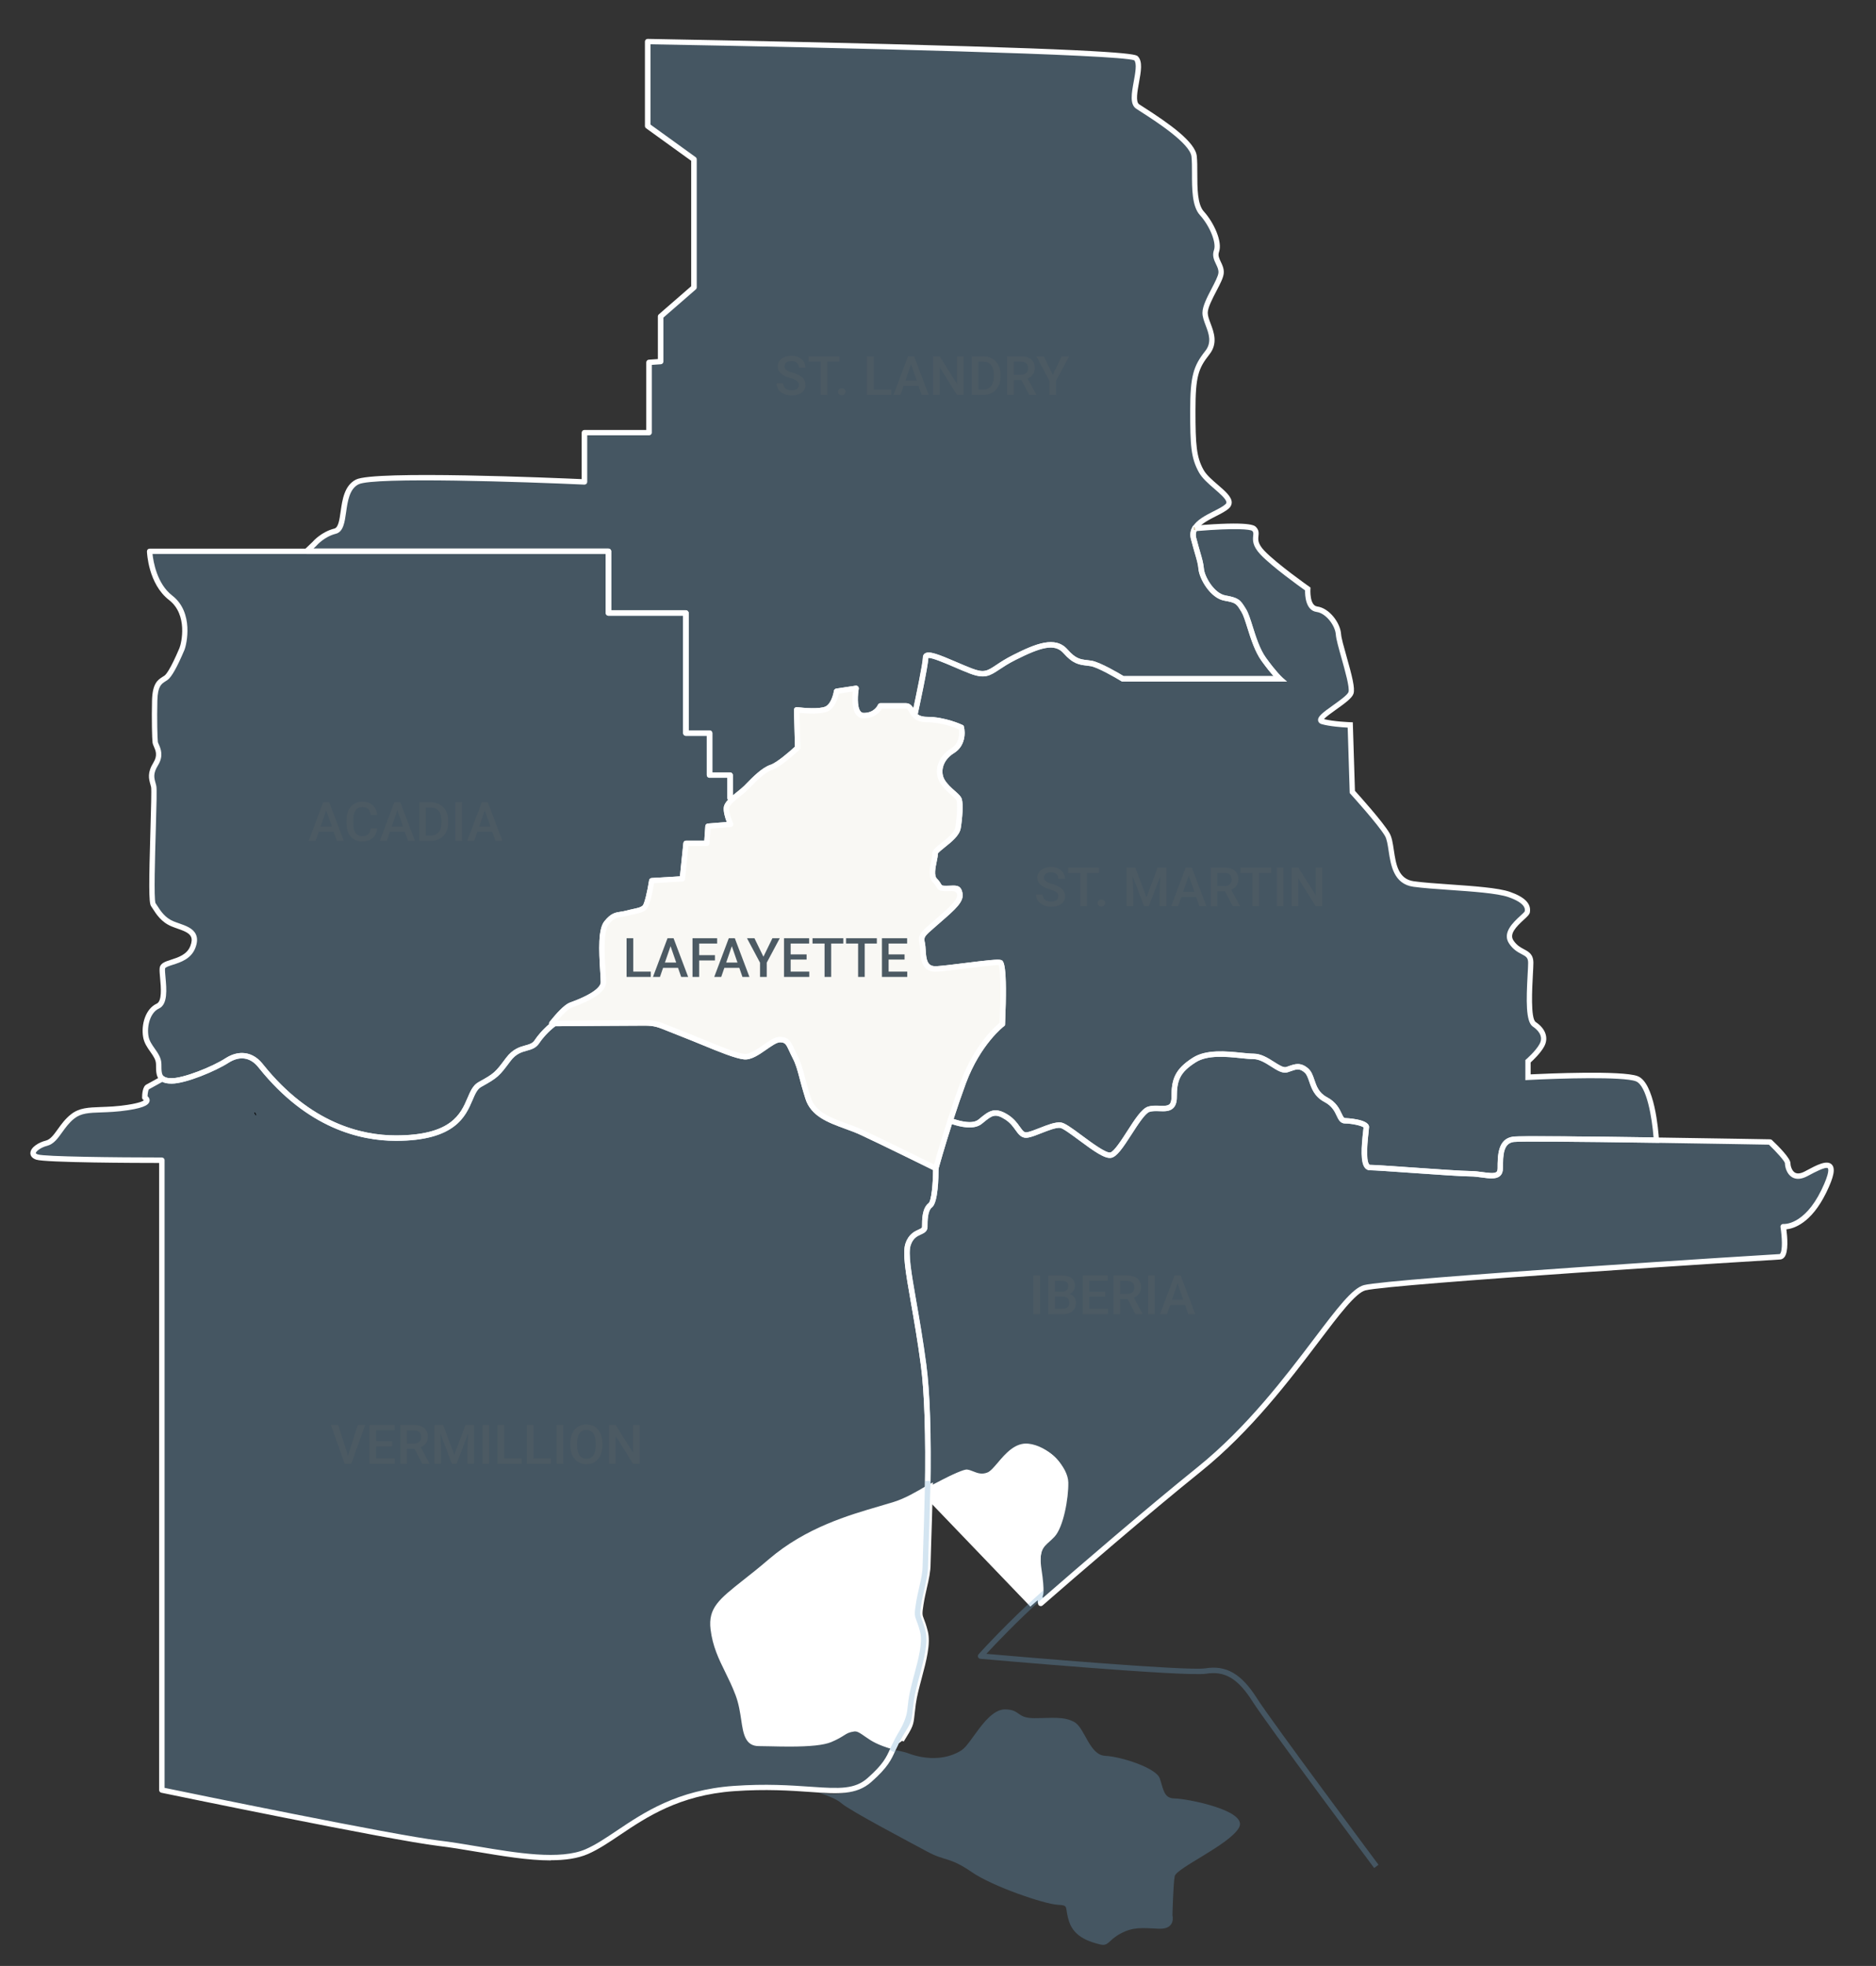 <svg xmlns="http://www.w3.org/2000/svg" id="Layer_1" viewBox="0 0 690.12 722.95"><rect x="0" y="0" width="690.12" height="722.95" fill="#333333" stroke="none"/><defs><style>.cls-1{fill:#f9f8f4;}.cls-2{fill:#4c5a63;}.cls-3{fill:#fff;}.cls-4{opacity:.3;}.cls-5{opacity:.3;}.cls-6{fill:#b5995a;}.cls-7{fill:#6fa8d1;}</style></defs><g class="cls-5"><path class="cls-7" d="M327.78,643.14c.9.43,4.28.83,6.39,1.63,6.24,2.36,13.24,2.41,18.6-.57.6-.34,1.44-.75,2.6-2.1,3.58-4.13,8.52-13.49,14.3-13.49s4.18,3.22,10.78,3.22,10.94-.74,14.81,1.46c3.84,2.18,5.49,12.1,11.28,12.39,5.78.26,18.7,4.39,20.09,8.26,1.37,3.84,1.37,7.42,5.5,7.42s27.24,4.39,23.66,10.73c-3.58,6.34-23.11,14.86-23.66,17.89-.55,3.03-.82,14.31-.82,14.31,0,0,1.37,5.23-4.97,4.97-6.31-.29-9.38-.72-14.06,1.75-4.68,2.47-4.37,4.85-7.66,4.01-3.31-.82-9.36-2.47-11.28-8.26-1.94-5.76.26-6.05-4.42-6.32-4.68-.29-23.66-6.6-31.63-12.13-7.99-5.5-9.62-3.84-16.22-7.42-6.62-3.58-28.29-14.96-31.49-17.74-3.17-2.78-11.52-4.78-11.52-4.78,1.09.38,12.02,4,21.71-2.86,7.69-5.44,7.71-10.7,8.01-12.39Z"></path></g><g class="cls-5"><path class="cls-7" d="M470.83,249.66h-57.79s-8.33-5.11-11.66-5.67c-3.31-.55-5.52,0-9.41-4.44-3.86-4.42-9.96-2.21-18.82,2.23-8.83,4.42-8.83,7.73-16.03,4.97-7.2-2.76-16.61-7.76-16.61-4.97s-3.86,20.48-3.86,20.48l-.48.38c-1.1-1.42-1.34-3.05-2.98-3.05h-9.34s-1.42,3.58-6.07,3.58-2.88-10.04-2.88-10.04l-7.15,1.08s-.72,5.02-3.58,6.46c-2.88,1.44-11.11.36-11.11.36l.36,13.97s-6.45,6.1-9.67,7.18c-3.24,1.06-7.18,5.35-9.31,7.51-1.37,1.37-3.74,3.03-5.4,4.59l-.48-.84v-8.43h-7.56v-15.42h-8.71v-44.18h-28.49v-22.69h-111l2.83-2.71s2.93-3.51,7.61-4.68c4.66-1.15,1.15-14.6,8.16-18.1,7.03-3.53,83.56,0,83.56,0v-18.13h23.76v-25.84l4.27-.29v-16.62l12.26-10.66v-47.09l-17.02-12.27V15.3s176.56,3.05,179.61,6.12c3.07,3.05-3.05,15.3.62,17.74,3.67,2.45,20.18,12.25,20.78,18.35.62,6.12-.89,16.86,2.86,20.94,3.74,4.11,6.5,10.73,5.38,13.83-1.13,3.1,1.97,5.07,1.68,8.16-.26,3.1-5.88,10.68-5.88,14.62s5.04,9.27.84,14.62c-4.22,5.33-5.35,8.43-5.35,21.37s.29,17.14,3.1,22.21c2.81,5.04,12.93,9.82,9.55,12.92-2.64,2.43-9.74,4.32-11.9,8.14-.6,1.06-.82,2.28-.46,3.67,1.68,6.46,2.52,8.17,2.81,11.24.29,3.1,3.93,9.85,8.71,10.68,4.78.86,4.99,1.44,6.96,4.64,1.97,3.22,3.43,12.56,7.37,17.96,3.93,5.43,5.9,7.13,5.9,7.13Z"></path></g><path class="cls-3" d="M269.05,295.3s-.1,0-.15-.01c-.3-.05-.57-.23-.72-.49l-.48-.84c-.09-.15-.13-.32-.13-.5v-7.43h-6.56c-.55,0-1-.45-1-1v-14.42h-7.71c-.55,0-1-.45-1-1v-43.18h-27.49c-.55,0-1-.45-1-1v-21.69h-110c-.41,0-.78-.25-.93-.63-.15-.38-.06-.81.24-1.1l2.8-2.68c.39-.45,3.39-3.78,8.09-4.96,1.46-.36,1.87-3.22,2.3-6.26.61-4.29,1.36-9.62,5.66-11.77,6.81-3.42,73.42-.58,83.01-.15v-17.08c0-.55.45-1,1-1h22.76v-24.84c0-.53.41-.96.93-1l3.34-.23v-15.68c0-.29.13-.56.34-.75l11.92-10.36v-46.12l-16.6-11.97c-.26-.19-.42-.49-.42-.81V15.3c0-.27.11-.53.3-.71.19-.19.47-.3.72-.29.44,0,44.65.78,88.67,1.91,89.44,2.3,90.92,3.79,91.63,4.51,1.86,1.84,1.16,5.62.43,9.63-.58,3.16-1.3,7.09.04,7.99.43.29,1.03.67,1.76,1.14,9.34,5.97,18.95,12.77,19.46,17.94.19,1.82.19,3.99.19,6.29,0,5.37.01,11.45,2.41,14.07,3.71,4.07,6.92,11.17,5.58,14.85-.47,1.3.03,2.35.66,3.67.58,1.2,1.23,2.56,1.07,4.24-.13,1.58-1.32,3.86-2.7,6.5-1.49,2.86-3.18,6.1-3.18,8.03,0,1.11.51,2.48,1.06,3.93,1.22,3.24,2.74,7.27-.43,11.31-4.11,5.18-5.14,8.17-5.14,20.75s.35,17,2.97,21.73c1.03,1.85,3.19,3.72,5.29,5.52,2.71,2.34,5.04,4.36,5.07,6.44,0,.56-.16,1.4-1.01,2.18-1.12,1.03-2.88,1.92-4.74,2.87-2.71,1.38-5.79,2.94-6.96,5.02-.52.91-.63,1.87-.36,2.93.61,2.33,1.1,4.04,1.5,5.42.71,2.45,1.14,3.92,1.33,5.98.27,2.93,3.79,9.07,7.89,9.79,4.9.89,5.49,1.6,7.46,4.8l.18.29c.84,1.38,1.56,3.66,2.39,6.29,1.18,3.77,2.66,8.47,4.94,11.6,3.79,5.23,5.73,6.95,5.75,6.97.31.27.42.72.28,1.1-.15.39-.52.65-.94.65h-57.79c-.18,0-.37-.05-.52-.15-2.27-1.39-8.73-5.1-11.3-5.53-.54-.09-1.06-.15-1.55-.21-2.55-.3-4.96-.58-8.45-4.56-3.27-3.74-8.5-2.1-17.61,2.47-2.64,1.32-4.48,2.55-5.97,3.53-3.47,2.31-5.39,3.58-10.87,1.48-1.86-.71-3.86-1.57-5.79-2.4-3.28-1.41-8.15-3.51-9.46-3.33-.14,3.34-3.73,19.81-3.88,20.53-.05.22-.17.42-.35.57l-.48.38c-.21.17-.48.24-.74.21-.27-.03-.51-.17-.67-.38-.37-.48-.65-.97-.9-1.4-.58-1.01-.78-1.27-1.29-1.27h-8.73c-.7,1.18-2.61,3.58-6.68,3.58-1.1,0-2.05-.44-2.75-1.27-1.76-2.1-1.56-6.35-1.31-8.58l-5.12.77c-.34,1.57-1.39,5.16-3.98,6.47-2.49,1.24-8.05.85-10.53.59l.33,12.82c0,.28-.11.56-.31.75-.27.25-6.65,6.26-10.04,7.4-2.68.87-6.13,4.42-8.2,6.53l-.72.74c-.75.75-1.74,1.55-2.79,2.39-.92.74-1.87,1.5-2.63,2.22-.19.18-.43.27-.69.27ZM262.01,284.03h6.56c.55,0,1,.45,1,1v7.48c.51-.42,1.03-.85,1.55-1.26,1-.81,1.95-1.57,2.63-2.24l.71-.72c2.33-2.39,5.86-6.01,9-7.04,2.32-.78,6.98-4.81,8.97-6.65l-.35-13.53c0-.29.11-.57.33-.77.22-.2.51-.28.8-.25,2.21.29,8.4.81,10.53-.26,1.95-.98,2.85-4.45,3.03-5.71.06-.44.4-.78.84-.85l7.15-1.08c.32-.05.64.06.87.29.22.23.32.56.27.87-.3,1.72-.77,6.58.68,8.31.32.38.7.55,1.22.55,3.88,0,5.1-2.83,5.15-2.95.15-.37.52-.63.93-.63h9.34c1.52,0,2.26.98,2.81,1.91,1.22-5.68,3.51-16.73,3.51-18.73,0-.63.27-1.15.76-1.47,1.57-1.04,5.02.36,11.49,3.14,1.92.82,3.9,1.67,5.72,2.37,4.52,1.73,5.66.98,9.05-1.28,1.53-1.02,3.43-2.28,6.18-3.66,8.27-4.15,15.49-7.17,20.02-2,2.98,3.4,4.74,3.61,7.17,3.89.53.06,1.07.13,1.65.22,3.2.53,10.34,4.78,11.78,5.65h55.17c-1.01-1.14-2.46-2.91-4.37-5.54-2.47-3.4-4-8.27-5.23-12.18-.79-2.51-1.47-4.68-2.18-5.85l-.18-.29c-1.74-2.83-1.92-3.12-6.11-3.88-5.24-.92-9.21-8.12-9.53-11.58-.17-1.86-.56-3.19-1.26-5.6-.4-1.39-.91-3.12-1.52-5.48-.41-1.57-.22-3.06.55-4.42,1.47-2.6,4.83-4.31,7.8-5.82,1.74-.88,3.38-1.72,4.3-2.56.32-.3.36-.52.36-.68-.02-1.18-2.34-3.19-4.38-4.95-2.22-1.92-4.52-3.91-5.73-6.07-2.97-5.36-3.22-9.94-3.22-22.7s1.19-16.46,5.57-21.99c2.47-3.15,1.28-6.31.13-9.37-.61-1.62-1.19-3.16-1.19-4.63,0-2.42,1.73-5.74,3.4-8.95,1.17-2.25,2.38-4.57,2.48-5.75.11-1.13-.38-2.14-.89-3.2-.7-1.47-1.5-3.13-.74-5.22.96-2.62-1.56-8.85-5.17-12.81-2.92-3.19-2.93-9.68-2.93-15.42,0-2.25,0-4.37-.18-6.09-.48-4.9-13.61-13.3-18.55-16.46-.75-.48-1.36-.87-1.79-1.16-2.44-1.63-1.69-5.7-.9-10.02.57-3.1,1.21-6.6.19-7.78-5.3-2.15-108.75-4.69-177.97-5.89v29.52l16.6,11.97c.26.19.42.49.42.81v47.09c0,.29-.13.56-.34.75l-11.92,10.36v16.16c0,.53-.41.96-.93,1l-3.34.23v24.9c0,.55-.45,1-1,1h-22.76v17.13c0,.27-.11.53-.31.72-.2.19-.46.29-.74.28-21.21-.98-77.49-2.9-83.07-.11-3.36,1.68-4.01,6.24-4.58,10.27-.53,3.72-1.02,7.23-3.79,7.92-4.29,1.08-7.05,4.32-7.08,4.35-.02.03-.05.05-.07.08l-1.04.99h108.51c.55,0,1,.45,1,1v21.69h27.49c.55,0,1,.45,1,1v43.18h7.71c.55,0,1,.45,1,1v14.42ZM417.29,22.24h0ZM417.16,22.13s0,0,0,0c0,0,0,0,0,0Z"></path><g class="cls-5"><path class="cls-7" d="M268.78,303.18l-8.33.67-.43,6.29h-7.66l-1.34,13.06-11.25.67s-1.34,8.79-2.71,9.92c-1.34,1.13-2.9,1.13-6.29,2.02-3.38.91-4.73,0-7.66,3.6-2.93,3.6-1.13,17.79-1.13,21.83s-9.55,7.52-12.02,8.4c-2.09.77-5.59,5.02-6.67,6.36-.19.24-.31.38-.31.38h.94c-2.69,1.99-5.04,4.61-6.38,6.65-2.23,3.43-6.48,1.13-10.56,6.56-4.06,5.43-4.37,5.86-10.49,9.24-6.1,3.41-1.34,19.69-30.89,19.69s-46.82-23.08-49.89-26.82c-3.05-3.72-7.46-4.75-12.21-1.7-4.75,3.07-15.6,7.49-20.35,7.49-1.61,0-2.66-.26-3.36-.82-1.39-.94-1.39-2.83-1.39-5.31,0-3.75-4.08-6.12-4.75-10.18-.7-4.08.67-9.51,4.42-11.21,3.72-1.71,1.34-11.21,1.68-13.93.34-2.71,8.83-1.71,11.21-7.8,2.38-6.12-3.29-6.8-7.44-8.5-4.13-1.68-5.83-5.28-7.15-7.15-1.32-1.9.74-40.92.19-43.37-.58-2.45-1.7-4.35.74-8.31s0-6.6-.19-7.92c-.19-1.32-.36-8.86-.19-15.46.19-6.58,2.28-6.96,4.15-8.28,1.9-1.32,4.9-8.31,5.86-10.57.94-2.26,3.19-13.18-4.15-18.85-7.34-5.67-7.73-17.1-7.73-17.1h168.78v22.69h28.49v44.18h8.71v15.42h7.56v8.43l.48.84c-.94.91-1.63,1.8-1.78,2.59-.36,2.14,1.51,6.29,1.51,6.29Z"></path></g><path class="cls-3" d="M145.6,419.54c-13.13,0-32.5-4.62-50.21-26.62l-.46-.56c-2.94-3.59-6.81-4.12-10.9-1.5-4.65,3.01-15.72,7.65-20.89,7.65-1.83,0-3.09-.33-3.98-1.03-1.77-1.19-1.77-3.46-1.77-6.09,0-1.64-.97-3.02-2.1-4.62-1.07-1.52-2.28-3.24-2.64-5.4-.78-4.57.87-10.41,4.99-12.29,2.03-.93,1.57-6.01,1.26-9.37-.15-1.62-.27-2.9-.16-3.77.22-1.75,2.09-2.35,4.25-3.04,2.58-.83,5.79-1.86,7.02-5,.56-1.45.65-2.57.25-3.43-.68-1.48-2.8-2.22-5.03-3.01-.71-.25-1.43-.5-2.1-.78-3.74-1.52-5.65-4.51-6.92-6.49-.24-.37-.46-.72-.67-1.02-.83-1.2-.78-8.39-.2-28.05.21-7.26.43-14.77.24-15.67-.08-.33-.17-.66-.26-.99-.59-2.11-1.19-4.3,1.13-8.06,1.6-2.59.8-4.4.16-5.85-.23-.52-.42-.96-.49-1.4-.2-1.38-.37-8.94-.2-15.63.18-6.28,2.16-7.53,3.9-8.63.23-.14.45-.29.68-.44.52-.36,2.08-2.06,5.51-10.14.76-1.83,3.15-12.27-3.84-17.67-7.63-5.89-8.1-17.37-8.12-17.85,0-.27.09-.53.28-.73s.45-.3.72-.3h168.78c.55,0,1,.45,1,1v21.69h27.49c.55,0,1,.45,1,1v43.18h7.71c.55,0,1,.45,1,1v14.42h6.56c.55,0,1,.45,1,1v8.16l.35.61c.23.4.16.89-.17,1.21-1.12,1.09-1.43,1.72-1.49,2.06-.22,1.33.76,4.2,1.44,5.7.13.3.11.64-.05.92-.17.28-.46.46-.78.49l-7.47.6-.37,5.43c-.04.52-.47.93-1,.93h-6.75l-1.25,12.16c-.05.49-.45.87-.94.9l-10.45.62c-.5,3.06-1.57,8.61-2.94,9.74-1.13.95-2.34,1.22-4.17,1.62-.71.16-1.53.34-2.5.59-.93.25-1.72.37-2.41.48-1.81.28-2.81.43-4.73,2.79-2.03,2.5-1.43,12.05-1.1,17.18.11,1.66.2,3.09.2,4.02,0,3.18-4.27,6.32-12.69,9.34-1.1.4-3.19,2.38-5.57,5.24.05.08.1.16.13.26.14.41,0,.86-.35,1.12-2.78,2.06-5,4.66-6.14,6.4-1.2,1.85-2.92,2.32-4.58,2.78-1.95.54-3.97,1.1-6.02,3.82-4.09,5.47-4.51,6.04-10.8,9.52-1.43.8-2.2,2.59-3.17,4.86-2.54,5.95-6.39,14.95-28.21,14.95ZM88.99,387.23c2.79,0,5.4,1.3,7.49,3.85l.47.58c17.22,21.39,35.96,25.88,48.65,25.88,20.5,0,23.89-7.94,26.37-13.74,1.08-2.52,2-4.69,4.03-5.83,5.92-3.27,6.16-3.59,10.14-8.92,2.5-3.32,5.06-4.03,7.12-4.6,1.54-.42,2.65-.73,3.44-1.95,1.06-1.6,2.94-3.87,5.31-5.87-.07-.3,0-.63.2-.88l.3-.37c2.11-2.63,5.06-5.92,7.11-6.68,10.55-3.79,11.37-6.67,11.37-7.47,0-.86-.09-2.27-.19-3.89-.52-8.15-.79-15.7,1.54-18.57,2.4-2.96,3.98-3.2,5.98-3.5.67-.1,1.36-.21,2.19-.43,1.01-.27,1.86-.45,2.58-.61,1.65-.36,2.56-.56,3.32-1.2.66-.64,1.76-5.32,2.37-9.3.07-.47.46-.82.93-.85l10.41-.62,1.26-12.22c.05-.51.48-.9.99-.9h6.72l.37-5.36c.03-.49.42-.89.92-.93l6.96-.56c-.57-1.5-1.33-3.94-1.06-5.57.14-.79.63-1.62,1.52-2.59l-.11-.19c-.09-.15-.13-.32-.13-.5v-7.43h-6.56c-.55,0-1-.45-1-1v-14.42h-7.71c-.55,0-1-.45-1-1v-43.18h-27.49c-.55,0-1-.45-1-1v-21.69H56.11c.3,2.86,1.63,10.96,7.26,15.3,7.99,6.17,5.32,17.96,4.46,20.03-2.71,6.39-4.74,9.98-6.21,11-.25.17-.5.34-.76.5-1.51.96-2.82,1.78-2.97,7-.18,6.9.02,14.15.18,15.29.02.17.18.54.34.88.7,1.58,1.87,4.23-.29,7.71-1.86,3.02-1.44,4.54-.9,6.48.1.35.2.71.28,1.08.24,1.07.09,6.56-.19,16.18-.29,10.03-.73,25.14-.12,26.9.21.31.44.66.68,1.03,1.2,1.87,2.84,4.43,5.99,5.71.65.27,1.33.5,2.01.74,2.53.89,5.15,1.81,6.19,4.06.63,1.37.57,3.01-.2,4.99-1.57,4.04-5.44,5.28-8.27,6.18-1.25.4-2.81.9-2.87,1.38-.08.65.04,1.96.17,3.34.38,4.16.9,9.85-2.42,11.38-3.2,1.45-4.48,6.39-3.85,10.14.28,1.71,1.26,3.1,2.3,4.58,1.21,1.72,2.46,3.49,2.46,5.77,0,2.45.04,3.87.95,4.48.57.45,1.47.65,2.8.65,4.36,0,14.86-4.13,19.81-7.33,2.03-1.3,4.08-1.94,6.04-1.94Z"></path><path class="cls-1" d="M337.92,590.01c-.91,5.67,0,3.62,1.58,9.99,1.58,6.36-3.26,17.6-4.29,25.33-1.03,7.71,0,6.17-4.13,12.87-.72,1.18-1.27,2.23-1.73,3.17-9.17-2.66-11.78-7.71-14.98-7.25-3.86.55-3.31,1.66-8.54,3.87-5.23,2.18-19.25,1.37-25.3,1.37s-3.86-8.52-7.15-17.34c-3.31-8.81-7.7-14.05-8.81-23.12-1.1-9.08,5.23-11.02,20.35-23.94,15.14-12.94,33.57-16.81,44.01-20.1,3.96-1.25,8.11-3.63,12.1-6,.05,0,.12-.07.17-.1-.29,13.18-.79,24.97-.79,26.94,0,4.3-1.61,8.62-2.5,14.31Z"></path><path class="cls-6" d="M329.36,641.89s-.1,0-.15-.02c-5.06-1.47-8.16-3.65-10.43-5.25-1.85-1.3-3.07-2.16-4.33-1.99-2.08.3-2.79.75-3.96,1.49-.95.61-2.14,1.36-4.45,2.34-4.35,1.82-14.18,1.62-21.36,1.47-1.59-.03-3-.06-4.14-.06-4.3,0-4.87-3.83-5.6-8.68-.41-2.74-.87-5.84-2.05-9-1.16-3.1-2.46-5.74-3.71-8.3-2.26-4.63-4.4-9-5.13-14.95-.88-7.23,2.94-10.25,11.29-16.87,2.66-2.11,5.68-4.5,9.24-7.54,12.99-11.1,28.07-15.48,39.08-18.67,1.86-.54,3.57-1.04,5.12-1.52,3.93-1.24,8.08-3.62,11.98-5.95.03-.02.06-.03.09-.04.04-.03.1-.07.12-.07.17-.08.36-.07.51.03.15.1.25.27.24.45-.17,8.01-.43,15.59-.6,20.6-.11,3.23-.19,5.56-.19,6.33,0,2.67-.59,5.28-1.27,8.29-.43,1.91-.88,3.89-1.23,6.1h0c-.57,3.53-.42,3.89.18,5.41.35.88.83,2.09,1.4,4.37,1.05,4.21-.59,10.35-2.18,16.29-.89,3.34-1.74,6.5-2.1,9.24-.21,1.56-.33,2.73-.43,3.68-.41,3.88-.48,4.06-3.77,9.4-.61.99-1.15,1.98-1.7,3.12-.09.18-.27.29-.47.29ZM314.8,633.56c1.47,0,2.81.94,4.59,2.2,2.14,1.51,5.05,3.56,9.69,4.98.5-1.01,1-1.91,1.56-2.81,3.23-5.24,3.24-5.31,3.62-8.96.1-.95.22-2.14.43-3.71.38-2.81,1.23-6,2.13-9.38,1.55-5.81,3.16-11.82,2.18-15.76-.55-2.21-1.01-3.38-1.35-4.24-.69-1.74-.83-2.29-.24-5.96.35-2.25.8-4.24,1.24-6.17.67-2.95,1.25-5.5,1.25-8.06,0-.78.08-3,.19-6.36.16-4.81.41-11.99.58-19.65-3.77,2.24-7.74,4.46-11.56,5.67-1.55.49-3.28.99-5.14,1.53-10.92,3.17-25.88,7.51-38.69,18.46-3.57,3.05-6.6,5.45-9.27,7.56-8.28,6.56-11.71,9.27-10.9,15.92.7,5.78,2.8,10.07,5.03,14.61,1.26,2.58,2.57,5.25,3.75,8.39,1.21,3.26,1.69,6.42,2.1,9.21.76,5.12,1.31,7.79,4.56,7.79,1.14,0,2.57.03,4.16.06,6.69.14,16.79.34,20.93-1.39,2.23-.94,3.37-1.67,4.3-2.25,1.25-.79,2.08-1.32,4.38-1.65.16-.02.33-.04.49-.04Z"></path><g class="cls-5"><path class="cls-7" d="M334.06,457.53c-1.82,5.23,2.49,20.46,5.66,44.3,1.68,12.65,1.78,31.41,1.51,46.9,0,0-.02,0-.02.02-.05.02-.12.07-.17.1-3.98,2.38-8.14,4.75-12.1,6-10.44,3.29-28.87,7.16-44.01,20.1-15.12,12.92-21.45,14.86-20.35,23.94,1.1,9.08,5.5,14.31,8.81,23.12,3.29,8.81,1.08,17.34,7.15,17.34s20.06.82,25.3-1.37c5.23-2.21,4.68-3.31,8.54-3.87,3.19-.46,5.81,4.59,14.98,7.25-2.16,4.42-2.4,6.94-9.58,13.28-5.04,4.44-11.26,4.13-21.14,3.43-7.27-.51-16.54-1.2-28.75-.34-28.8,2.07-41.13,17.5-54,23.17-12.86,5.64-37.03-1.03-54.53-3.1-17.49-2.07-101.83-19.55-101.83-19.55v-231.6s-42.55,0-45.93-1.18c-3.41-1.18-.14-4.18,3.53-5.09,3.65-.94,5.09-6.29,9.55-9.82,4.44-3.55,9.94-1.71,20.28-3.29,10.34-1.56,6.29-3.65,6.29-3.65,0,0,0-3.41,1.06-3.94.89-.46,4.46-2.45,5.47-3.02.7.55,1.75.82,3.36.82,4.75,0,15.6-4.42,20.35-7.49,4.75-3.05,9.17-2.02,12.21,1.7,3.07,3.75,20.38,26.82,49.89,26.82s24.79-16.28,30.89-19.69c6.12-3.39,6.43-3.82,10.49-9.24,4.08-5.43,8.33-3.12,10.56-6.56,1.34-2.04,3.7-4.66,6.38-6.65,5.04-.05,28.77-.22,33.17-.22,4.94,0,5.69.89,14.23,4.18,8.52,3.31,18.26,7.8,22.44,8.24,4.2.46,9.89-6.29,13.18-6.29s3.38,2.18,5.49,6.24c2.11,4.03,2.3,7.32,4.82,15.22,2.5,7.9,11.93,9.05,19.82,12.7,7.9,3.67,27.17,13.18,27.17,13.18,0,0,.05,11.98-2.02,13.57-2.04,1.58-2.04,5.45-2.04,7.95s-4.32,1.13-6.12,6.36Z"></path></g><path class="cls-3" d="M202.56,684.14c-8.28,0-17.85-1.61-27.22-3.18-5-.84-9.73-1.63-14.09-2.15-17.34-2.05-101.07-19.38-101.91-19.56-.46-.1-.8-.51-.8-.98v-230.6c-7.44,0-42.01-.1-45.26-1.23-1.9-.65-2.13-1.83-2.1-2.47.09-2.05,3.01-3.87,5.72-4.54,1.66-.43,2.9-2.16,4.35-4.17,1.28-1.78,2.72-3.8,4.83-5.46,3.03-2.42,6.4-2.54,11.07-2.71,2.74-.1,5.85-.2,9.68-.79,4.45-.67,5.76-1.39,6.12-1.68-.05-.04-.1-.07-.15-.1-.32-.17-.53-.52-.53-.88,0-1.21.16-4.1,1.61-4.83.86-.44,4.44-2.44,5.42-3,.35-.2.8-.17,1.12.08.51.4,1.4.6,2.74.6,4.36,0,14.86-4.13,19.81-7.33,4.91-3.15,9.97-2.44,13.53,1.91l.46.57c17.23,21.39,35.97,25.88,48.66,25.88,20.48,0,23.88-7.94,26.36-13.74,1.08-2.52,2.01-4.69,4.04-5.83,5.92-3.27,6.16-3.59,10.14-8.92,2.5-3.32,5.06-4.03,7.12-4.6,1.54-.42,2.65-.73,3.44-1.95,1.24-1.89,3.63-4.69,6.63-6.91.17-.13.38-.19.59-.2,4.73-.04,28.71-.22,33.18-.22,4.02,0,5.49.6,9.86,2.37,1.27.51,2.8,1.13,4.73,1.88,2.36.92,4.83,1.93,7.21,2.91,6.22,2.55,12.09,4.97,14.98,5.27,1.93.2,4.59-1.64,6.94-3.27,2.33-1.62,4.34-3.02,6.13-3.02,3.22,0,4.08,1.87,5.27,4.46.31.69.67,1.46,1.12,2.32,1.33,2.55,1.93,4.81,2.76,7.94.54,2.05,1.15,4.37,2.13,7.44,1.73,5.48,7.3,7.52,13.19,9.67,2.02.74,4.11,1.5,6.1,2.43,7.82,3.64,27,13.1,27.19,13.19.34.17.56.51.56.89.01,2.93-.13,12.61-2.41,14.36-1.65,1.28-1.65,4.96-1.65,7.16,0,1.72-1.35,2.33-2.43,2.82-1.34.6-2.85,1.29-3.74,3.87,0,0,0,0,0,0-1.05,3.02.24,10.39,2.02,20.59,1.11,6.35,2.49,14.25,3.69,23.25,1.37,10.28,1.88,26.11,1.52,47.04,0,.28-.12.52-.3.7-.08.08-.17.15-.28.2-.02.01-.14.08-.16.09-3.93,2.35-8.16,4.78-12.24,6.06-1.55.49-3.28.99-5.15,1.53-10.88,3.16-25.78,7.49-38.51,18.37-3.58,3.06-6.61,5.46-9.28,7.57-8.37,6.63-11.5,9.11-10.73,15.49.69,5.7,2.68,9.76,4.98,14.46,1.27,2.59,2.58,5.27,3.77,8.43,1.23,3.31,1.71,6.5,2.12,9.31.74,4.98,1.22,7.38,4.09,7.38,1.15,0,2.58.03,4.19.06,6.64.14,16.67.34,20.72-1.35,2.19-.92,3.32-1.64,4.22-2.22,1.25-.8,2.16-1.37,4.56-1.72,1.86-.26,3.43.84,5.42,2.25,2.18,1.53,5.16,3.63,9.97,5.03.28.08.52.29.64.55.12.27.11.58-.02.84-.36.74-.67,1.43-.96,2.08-1.46,3.27-2.73,6.1-8.85,11.5-5.49,4.83-12.36,4.35-21.88,3.68l-.61-.04c-7.21-.5-16.19-1.13-28-.29-20.09,1.44-32.19,9.56-41.91,16.09-4.06,2.73-7.9,5.31-11.75,7-3.83,1.68-8.53,2.31-13.73,2.31ZM60.54,657.46c8.65,1.79,84.6,17.44,100.94,19.37,4.41.52,9.16,1.32,14.19,2.16,14.27,2.4,30.45,5.12,39.82,1.01,3.69-1.62,7.28-4.04,11.45-6.83,9.92-6.66,22.26-14.94,42.88-16.42,11.95-.85,21-.21,28.28.29l.61.04c10.22.72,15.77.9,20.41-3.19,5.79-5.12,6.92-7.64,8.35-10.82.16-.36.32-.72.49-1.09-4.48-1.47-7.33-3.48-9.45-4.97-1.76-1.24-2.92-2.06-3.99-1.9-1.98.28-2.61.69-3.77,1.42-.92.58-2.18,1.38-4.52,2.37-4.44,1.86-14.32,1.66-21.54,1.51-1.59-.03-3.01-.06-4.15-.06-4.73,0-5.35-4.21-6.07-9.09-.4-2.72-.86-5.79-2.02-8.9-1.15-3.07-2.44-5.71-3.69-8.25-2.28-4.66-4.44-9.07-5.17-15.1-.91-7.49,2.97-10.57,11.47-17.3,2.66-2.1,5.67-4.49,9.22-7.53,13.06-11.16,28.2-15.56,39.26-18.77,1.85-.54,3.57-1.04,5.11-1.52,3.78-1.19,7.8-3.47,11.6-5.74.34-20.56-.17-36.1-1.51-46.19-1.19-8.97-2.57-16.84-3.68-23.17-1.9-10.89-3.16-18.08-1.94-21.59h0c1.17-3.4,3.36-4.39,4.81-5.04,1.15-.52,1.26-.64,1.26-1,0-2.73,0-6.85,2.43-8.74.97-.74,1.6-6.76,1.63-12.16-3.22-1.59-19.54-9.62-26.59-12.9-1.92-.89-3.96-1.64-5.95-2.36-6.09-2.23-12.38-4.54-14.41-10.95-.99-3.12-1.64-5.57-2.16-7.53-.82-3.12-1.36-5.17-2.6-7.53-.47-.9-.84-1.7-1.16-2.41-1.2-2.61-1.59-3.29-3.45-3.29-1.17,0-3.11,1.35-4.99,2.66-2.76,1.92-5.61,3.92-8.29,3.62-3.16-.33-9.17-2.79-15.52-5.4-2.37-.98-4.83-1.98-7.17-2.89-1.94-.75-3.48-1.37-4.76-1.89-4.32-1.75-5.48-2.22-9.11-2.22-4.37,0-27.41.16-32.83.21-2.66,2.03-4.78,4.52-5.89,6.2-1.2,1.85-2.92,2.32-4.58,2.78-1.95.54-3.97,1.1-6.02,3.82-4.09,5.47-4.51,6.04-10.8,9.52-1.43.8-2.2,2.59-3.17,4.87-2.55,5.95-6.4,14.95-28.2,14.95-13.13,0-32.49-4.62-50.22-26.63l-.45-.56c-2.94-3.59-6.81-4.12-10.9-1.5-4.65,3.01-15.72,7.65-20.89,7.65-1.46,0-2.56-.21-3.39-.65-1.39.79-4.2,2.34-4.98,2.75-.21.21-.44,1.37-.5,2.53.49.42.87,1.04.75,1.77-.18,1.11-1.26,2.38-7.9,3.38-3.94.6-7.25.72-9.91.81-4.44.15-7.38.26-9.9,2.27-1.89,1.49-3.25,3.39-4.45,5.06-1.6,2.23-3.11,4.34-5.48,4.95-2.53.63-4.19,2.12-4.21,2.69,0,.09.23.31.76.49,2.37.82,28.57,1.12,45.61,1.12.55,0,1,.45,1,1v230.78Z"></path><path d="M94.04,410.14l-.52-.91c.18-.1.29-.16.29-.16l.47.94s-.09.05-.24.13Z"></path><path class="cls-3" d="M341.24,547.31c0,.48-.02.96-.02,1.44-.05.02-.12.07-.17.1l.19-1.54Z"></path><path class="cls-6" d="M341.04,549.37c-.11,0-.21-.03-.3-.1-.16-.11-.24-.3-.22-.49l.19-1.54c.03-.28.28-.46.55-.46.28.02.49.25.49.52,0,.25,0,.49-.01.73,0,.24-.01.47-.01.71,0,.2-.11.38-.29.47l-.16.09c-.07.04-.16.06-.24.06Z"></path><g class="cls-5"><path class="cls-7" d="M609.35,419.28c-24.05-.36-50.04-.65-52.58-.31-4.87.65-4.87,6.17-4.87,10.71s-5.83,1.95-11.02,1.95-33.41-2.28-36.98-2.28-1.3-13.61-1.3-14.91-5.18-2.28-7.78-2.28-1.61-4.85-7.13-7.78c-5.52-2.91-4.54-8.43-7.13-10.71-2.62-2.26-4.22-1.3-7.15-.31-2.9.96-7.44-4.87-12.31-4.87s-15.58-2.59-21.72,1.3c-6.17,3.89-7.46,7.13-7.46,13.64s-5.52,3.24-9.41,4.54c-3.89,1.3-10.37,16.21-13.94,16.86-3.58.65-15.55-10.71-18.48-11.02-2.93-.34-8.76,2.93-12,3.58-3.24.65-3.24-3.58-7.78-6.51-4.54-2.9-6.17-1.3-9.74,1.63-2.95,2.45-9.1.36-11.04-.38,1.44-4.47,3.1-9.34,4.82-14.02,5.57-14.94,14.35-21.47,14.35-21.47,0,0,.96-22.02-.74-22.6-1.73-.55-17.42,1.92-23.35,2.31-5.95.38-4.7-6.15-5.35-9.27-.67-3.12,0-3.36,5.35-8.04s8.9-7.59,8.47-10.25c-.46-2.69-1.56-2.02-4.92-2.02s-1.99-.67-4.22-2.91c-2.23-2.21.22-8.02,0-9.8-.24-1.8,7.8-5.6,8.47-9.61.67-4.01.89-8.69.43-10.25-.43-1.56-4.22-3.58-6.24-6.92-1.99-3.36-.89-8.26,3.79-11.16,4.68-2.88,3.19-8.6,3.19-8.6,0,0-6.07-2.88-12.53-2.88-2.76,0-4.08-.91-4.9-1.97l.48-.38s3.86-17.72,3.86-20.48,9.41,2.21,16.61,4.97c7.2,2.76,7.2-.55,16.03-4.97,8.86-4.44,14.95-6.65,18.82-2.23,3.89,4.44,6.1,3.89,9.41,4.44,3.34.55,11.66,5.67,11.66,5.67h57.79s-1.97-1.7-5.9-7.13c-3.94-5.4-5.4-14.74-7.37-17.96-1.97-3.19-2.18-3.77-6.96-4.64-4.78-.84-8.42-7.59-8.71-10.68-.29-3.07-1.13-4.78-2.81-11.24-.36-1.39-.14-2.62.46-3.67,2.28-.19,19.89-1.73,21.82.19,2.06,2.06-1.54,3.84,3.07,8.72,4.63,4.88,16.68,13.35,16.68,13.35,0,0-.53,6.92,3.34,7.44,3.84.51,7.68,5.38,7.94,9.22.24,3.87,5.64,18.49,4.61,21.56-1.03,3.07-14.11,9.49-10.51,10.52,3.6,1.03,10.25,1.27,10.25,1.27l.77,24.64s10.27,11.29,12.84,15.66c2.54,4.35.24,16.93,9.74,18.2,9.48,1.3,28.44,1.54,35.11,3.84,6.67,2.33,6.93,4.87,6.67,6.41-.26,1.56-8.97,6.43-5.9,11.05,3.07,4.61,7.17,3.07,7.17,7.68s-1.78,20.53,1.3,22.6c3.07,2.04,4.34,4.87,2.81,7.68-1.54,2.83-5.11,5.91-5.11,5.91v5.88s33.84-1.78,39.98.53c5.62,2.11,7.06,19.55,7.25,22.6Z"></path></g><path class="cls-3" d="M548.75,433.36c-1.08,0-2.29-.17-3.59-.34-1.42-.19-2.88-.39-4.28-.39-2.87,0-12.72-.69-21.42-1.3-7.19-.5-13.98-.98-15.57-.98-.66,0-1.26-.27-1.72-.79-1.78-1.99-1.4-7.73-.72-13.65.06-.51.12-1.04.14-1.31-.71-.61-4.21-1.44-6.77-1.44-1.78,0-2.46-1.44-3.11-2.83-.75-1.6-1.69-3.59-4.48-5.07-3.73-1.96-4.78-5.03-5.62-7.5-.48-1.41-.9-2.64-1.7-3.34-1.88-1.62-2.93-1.25-5.24-.44-.3.1-.61.21-.94.32-1.87.62-3.84-.63-6.12-2.08-2.02-1.28-4.31-2.74-6.51-2.74-1.27,0-2.84-.16-4.67-.35-5.15-.53-12.19-1.25-16.51,1.49-6.03,3.8-7,6.88-7,12.79,0,1.89-.44,3.23-1.34,4.1-1.31,1.26-3.24,1.2-5.11,1.12-1.27-.05-2.57-.09-3.65.26-1.59.53-4.31,4.76-6.5,8.16-3.33,5.18-5.5,8.35-7.58,8.73-2.31.42-6.19-2.31-11.87-6.53-2.63-1.95-5.91-4.38-6.89-4.48-1.54-.17-4.35.93-6.83,1.91-1.8.71-3.5,1.38-4.87,1.65-2.42.49-3.59-1.15-4.72-2.74-.9-1.26-1.92-2.7-3.8-3.91-3.74-2.4-4.86-1.48-8.16,1.23l-.41.33c-3.26,2.71-9.5.75-12.03-.22l-.89-.34.29-.9c1.59-4.93,3.26-9.8,4.84-14.06,5.01-13.45,12.52-20.16,14.31-21.62.39-9.22.37-19.27-.32-21.18-1.52-.11-7.69.66-12.27,1.23-4.14.51-8.04,1-10.47,1.16-1.69.11-3.06-.28-4.06-1.16-1.8-1.59-1.97-4.39-2.11-6.65-.05-.85-.1-1.65-.23-2.26-.74-3.43.15-4.2,4.42-7.9l2.2-1.92c4.37-3.81,7.52-6.56,7.2-8.52q-.22-1.31-2.23-1.22c-.49.02-1.06.04-1.7.04-2.41,0-2.99-.36-3.72-1.61-.24-.4-.53-.91-1.21-1.59-1.9-1.88-1.17-5.44-.64-8.04.2-.96.4-1.94.35-2.35-.18-1.33,1.25-2.47,3.42-4.2,2.11-1.69,4.74-3.79,5.06-5.69.71-4.26.81-8.59.46-9.81-.13-.46-1.11-1.33-1.98-2.1-1.34-1.19-3-2.67-4.16-4.58-2.1-3.54-1.36-9.13,4.12-12.53,3.32-2.04,3.05-5.75,2.84-7.04-1.49-.64-6.48-2.59-11.65-2.59-2.64,0-4.44-.75-5.69-2.36l-.6-.78.97-.78c1.12-5.15,3.77-17.8,3.77-19.92,0-.62.27-1.14.75-1.46,1.57-1.03,5.03.37,11.52,3.15,1.91.82,3.88,1.66,5.69,2.36,4.52,1.73,5.66.98,9.05-1.28,1.53-1.02,3.43-2.28,6.18-3.66,8.27-4.15,15.49-7.17,20.02-2,2.98,3.4,4.74,3.61,7.17,3.89.53.06,1.07.13,1.65.22,3.2.53,10.34,4.78,11.78,5.65h55.17c-1.01-1.14-2.46-2.91-4.37-5.54-2.47-3.4-4-8.27-5.23-12.18-.79-2.51-1.47-4.68-2.18-5.85l-.18-.29c-1.74-2.83-1.92-3.12-6.11-3.88-5.24-.92-9.21-8.12-9.53-11.58-.17-1.86-.56-3.19-1.26-5.6-.4-1.39-.91-3.12-1.52-5.48-.41-1.57-.22-3.06.55-4.42l.26-.46.69-.06c20.23-1.71,21.89-.05,22.44.5,1.16,1.16,1.04,2.34.93,3.37-.14,1.3-.29,2.78,2.16,5.37,4.51,4.75,16.41,13.14,16.53,13.22l.46.33-.04.57c0,.06-.37,5.99,2.47,6.38,4.53.6,8.52,6.04,8.81,10.14.09,1.45,1.02,4.73,2,8.2,1.98,7.02,3.23,11.76,2.56,13.75-.53,1.56-2.87,3.32-6.4,5.83-1.52,1.08-3.71,2.64-4.45,3.5,3.51.91,9.61,1.14,9.67,1.14l.93.03.79,25.2c1.62,1.79,10.32,11.47,12.71,15.55.89,1.52,1.23,3.79,1.59,6.21.79,5.28,1.61,10.73,7.42,11.51,3.48.48,8.23.81,13.26,1.16,8.71.61,17.72,1.23,22.04,2.73,5.47,1.91,7.87,4.37,7.33,7.53-.13.8-.93,1.53-2.24,2.73-2.9,2.66-5.37,5.25-3.81,7.59,1.23,1.84,2.65,2.6,3.9,3.26,1.69.9,3.44,1.82,3.44,4.98,0,1.04-.09,2.63-.19,4.48-.26,4.79-.88,16,1.04,17.29,3.64,2.42,4.84,5.86,3.13,8.99-1.33,2.46-4.03,5.01-4.99,5.88v4.38c5.88-.29,33.62-1.5,39.33.64,6.25,2.35,7.67,19.96,7.89,23.47l.07,1.08-1.08-.02c-31.32-.47-50.43-.58-52.44-.32-3.71.49-4,4.34-4,9.72,0,1.22-.37,2.16-1.08,2.79-.78.68-1.83.9-3.06.9ZM477.43,391.28c1.17,0,2.4.41,3.8,1.62,1.21,1.07,1.73,2.59,2.28,4.21.8,2.35,1.63,4.78,4.66,6.38,3.38,1.79,4.57,4.31,5.35,5.98.63,1.32.86,1.68,1.31,1.68.09,0,8.78.3,8.78,3.28,0,.26-.05.74-.16,1.7-.3,2.59-1.2,10.49.23,12.09.11.12.18.12.23.12,1.66,0,8.17.46,15.71.98,8.66.61,18.48,1.3,21.28,1.3,1.54,0,3.07.21,4.55.41,2.11.29,4.3.59,5.06-.08.1-.09.4-.35.4-1.28,0-4.62,0-10.94,5.74-11.7,2.69-.36,29.3-.04,51.64.29-.55-7.05-2.5-19.13-6.53-20.64-4.7-1.77-27.95-1.08-39.58-.47l-1.05.06v-7.4l.35-.3s3.46-2.99,4.89-5.62c1.71-3.13-1.17-5.5-2.48-6.37-2.66-1.79-2.44-9.69-1.93-19.06.1-1.81.19-3.38.19-4.37,0-1.95-.79-2.37-2.38-3.21-1.39-.74-3.12-1.65-4.63-3.92-2.64-3.96,1.6-7.85,4.13-10.17.64-.59,1.52-1.39,1.64-1.68.11-.67.5-2.94-6.04-5.22-4.07-1.41-13.34-2.05-21.52-2.62-5.07-.35-9.85-.69-13.39-1.17-7.29-.98-8.35-8.04-9.13-13.2-.33-2.21-.65-4.31-1.34-5.49-2.48-4.23-12.61-15.38-12.72-15.49l-.25-.27-.75-24.08c-1.99-.11-6.66-.44-9.55-1.27-1.01-.29-1.27-.94-1.33-1.3-.25-1.48,1.61-2.88,5.51-5.66,2.24-1.59,5.3-3.78,5.66-4.84.52-1.55-1.28-7.92-2.59-12.57-1.05-3.73-1.96-6.96-2.07-8.61-.23-3.27-3.6-7.83-7.08-8.29-4.04-.55-4.27-6.1-4.23-7.93-2.26-1.61-12.19-8.75-16.38-13.16-3.08-3.26-2.86-5.39-2.7-6.95.1-.96.11-1.28-.36-1.75-.67-.56-5.74-1.18-20.46.05-.32.77-.36,1.59-.13,2.47.61,2.33,1.1,4.04,1.5,5.42.71,2.45,1.14,3.92,1.33,5.98.27,2.93,3.79,9.07,7.89,9.79,4.9.89,5.49,1.6,7.46,4.8l.18.29c.84,1.38,1.56,3.66,2.39,6.29,1.18,3.77,2.66,8.47,4.94,11.6,3.79,5.23,5.73,6.95,5.75,6.97l2,1.75h-60.73s-.24-.15-.24-.15c-2.27-1.39-8.73-5.1-11.3-5.53-.54-.09-1.06-.15-1.55-.21-2.55-.3-4.96-.58-8.45-4.56-3.27-3.74-8.5-2.1-17.61,2.47-2.64,1.32-4.48,2.55-5.97,3.53-3.47,2.31-5.39,3.58-10.87,1.48-1.85-.71-3.84-1.56-5.76-2.39-3.29-1.41-8.18-3.49-9.49-3.34-.14,3.26-3.49,18.73-3.88,20.52l-.04.2c.64.51,1.66.94,3.48.94,6.61,0,12.7,2.86,12.96,2.98l.42.2.12.45c.58,2.22.56,7.11-3.64,9.7-4.4,2.73-5.06,7.09-3.46,9.8.99,1.65,2.47,2.96,3.77,4.11,1.28,1.14,2.29,2.03,2.57,3.05.55,1.88.22,6.91-.41,10.69-.45,2.66-3.4,5.02-5.78,6.92-1.05.84-2.48,1.98-2.68,2.46.07.73-.13,1.7-.39,2.92-.44,2.15-1.05,5.09.09,6.22.86.86,1.26,1.54,1.52,1.99.34.58.37.62,2,.62.61,0,1.15-.02,1.62-.04,2.1-.09,3.77-.16,4.29,2.89.5,3.06-2.65,5.81-7.86,10.35l-2.2,1.92c-4.18,3.63-4.25,3.74-3.77,5.98.16.75.21,1.63.27,2.55.12,1.98.26,4.23,1.44,5.27.59.52,1.44.74,2.6.66,2.37-.15,6.42-.66,10.35-1.15,8.44-1.05,12.25-1.47,13.37-1.11.8.27,2.43.82,1.44,23.59l-.02.47-.38.28c-.09.06-8.63,6.57-14.01,21.01-1.47,3.97-3.02,8.47-4.51,13.06,2.32.79,6.97,2.04,9.15.23l.41-.34c3.34-2.74,5.54-4.56,10.51-1.37,2.2,1.42,3.39,3.09,4.34,4.43,1.15,1.61,1.6,2.16,2.7,1.94,1.19-.24,2.81-.88,4.52-1.55,2.83-1.12,5.76-2.27,7.78-2.04,1.44.15,3.93,1.95,7.86,4.87,3.47,2.57,8.72,6.45,10.33,6.17,1.38-.25,4.2-4.64,6.26-7.84,2.72-4.23,5.29-8.22,7.55-8.98,1.42-.47,2.97-.42,4.35-.36,1.52.05,2.95.11,3.65-.57.48-.46.72-1.36.72-2.66,0-6.43,1.19-10.23,7.93-14.48,4.9-3.1,12.35-2.34,17.79-1.79,1.77.18,3.3.34,4.47.34,2.79,0,5.34,1.62,7.58,3.05,1.69,1.08,3.45,2.19,4.41,1.87.31-.11.62-.21.9-.31,1.18-.42,2.27-.8,3.42-.8ZM344.94,313.9s0,0,0,.01c0,0,0,0,0-.01Z"></path><path d="M608.87,419.74s0-.15-.04-.37l1.04-.17c.06.34.06.54.06.54h-1.05.53-.53Z"></path><path class="cls-6" d="M439.3,194.89h0v-1.05s.06,0,.16-.02l.15,1.04c-.19.03-.29.03-.31.03Z"></path><g class="cls-5"><path class="cls-7" d="M382.85,589.62c-.26-1.85-2.3-16.35-.24-20.46,2.18-4.42,5.5-4.97,7.42-12.13,1.92-7.15,3.58-17.6-5.78-22.83-9.34-5.24-13.46,1.1-16.77,4.95-3.31,3.87-4.94,4.97-10.46,3.03-3.38-1.18-9.29,2.64-15.77,6.55.26-15.49.17-34.24-1.51-46.9-3.17-23.84-7.49-39.07-5.66-44.3,1.8-5.23,6.12-3.87,6.12-6.36s0-6.36,2.04-7.95c2.06-1.58,2.02-13.57,2.02-13.57,0,0,2.16-7.83,5.3-17.55,1.94.74,8.09,2.83,11.04.38,3.58-2.93,5.21-4.54,9.74-1.63,4.54,2.93,4.54,7.16,7.77,6.51,3.24-.65,9.07-3.91,12-3.58,2.93.31,14.9,11.67,18.48,11.02,3.58-.65,10.06-15.56,13.94-16.86,3.89-1.3,9.41,1.95,9.41-4.54s1.3-9.75,7.46-13.64c6.14-3.89,16.85-1.3,21.72-1.3s9.41,5.84,12.31,4.87c2.93-.98,4.54-1.95,7.15.31,2.59,2.28,1.61,7.8,7.13,10.71,5.52,2.93,4.54,7.78,7.13,7.78s7.78.98,7.78,2.28-2.26,14.91,1.3,14.91,31.8,2.28,36.98,2.28,11.02,2.59,11.02-1.95,0-10.06,4.87-10.71c2.54-.34,28.54-.05,52.58.31,21.67.31,41.78.67,41.78.67,0,0,6.48,6.15,6.48,7.78s1.3,6.82,6.82,3.89c5.5-2.93,13.27-7.47,6.48,6.48-6.82,13.95-14.93,12.99-14.93,12.99,0,0,1.8,11.07-1.32,11.07s-143.63,9.03-152.66,11.38c-9.02,2.35-28.65,40.85-60.81,66.75-18.19,14.65-41.49,34.65-58.34,49.32Z"></path></g><path class="cls-3" d="M382.85,590.62c-.12,0-.24-.02-.35-.06-.34-.13-.59-.43-.64-.8-.71-5-2.16-17.04-.14-21.05.9-1.82,1.99-3.03,3.04-4.21,1.64-1.83,3.19-3.56,4.31-7.73,1.88-6.99,3.37-16.85-5.31-21.7-7.88-4.42-11.51-.07-14.72,3.77-.28.33-.55.65-.81.96-3.45,4.03-5.47,5.46-11.55,3.32-2.71-.94-8,2.27-13.6,5.67l-1.32.8c-.31.19-.7.19-1.02.01-.31-.18-.51-.52-.5-.88.35-20.83-.15-36.56-1.5-46.75-1.19-8.97-2.57-16.84-3.68-23.17-1.9-10.89-3.16-18.08-1.94-21.59,1.17-3.39,3.36-4.38,4.81-5.04,1.15-.52,1.26-.64,1.26-1,0-2.73,0-6.85,2.43-8.74,1-.77,1.65-7.23,1.63-12.77,0-.09.01-.18.04-.27.02-.08,2.2-7.96,5.32-17.59.08-.26.27-.48.52-.59.25-.12.53-.13.79-.03,1.72.66,7.52,2.64,10.04.55l.41-.34c3.34-2.74,5.54-4.56,10.51-1.37,2.2,1.42,3.39,3.09,4.34,4.43,1.15,1.61,1.6,2.16,2.7,1.94,1.19-.24,2.81-.88,4.53-1.55,2.83-1.12,5.76-2.26,7.78-2.04,1.44.15,3.93,1.95,7.86,4.87,3.47,2.57,8.72,6.45,10.33,6.17,1.38-.25,4.2-4.64,6.26-7.84,2.72-4.23,5.29-8.22,7.55-8.98,1.42-.47,2.97-.42,4.35-.37,1.52.05,2.96.1,3.66-.57.48-.46.72-1.35.72-2.65,0-6.43,1.19-10.23,7.93-14.48,4.9-3.1,12.35-2.34,17.79-1.79,1.77.18,3.3.34,4.47.34,2.79,0,5.34,1.62,7.58,3.05,1.7,1.08,3.45,2.19,4.41,1.87.31-.11.62-.21.9-.31,2.39-.84,4.45-1.57,7.21.82,1.21,1.07,1.73,2.59,2.28,4.21.8,2.35,1.63,4.78,4.66,6.38,3.38,1.79,4.57,4.31,5.36,5.98.63,1.32.86,1.68,1.31,1.68.09,0,8.78.3,8.78,3.28,0,.26-.05.74-.16,1.69-.29,2.6-1.19,10.51.24,12.1.11.12.17.12.22.12,1.64,0,8.14.46,15.65.98,8.68.61,18.53,1.3,21.33,1.3,1.54,0,3.07.21,4.55.41,2.11.29,4.3.59,5.06-.08.1-.09.4-.35.4-1.28,0-4.62,0-10.94,5.74-11.7,2.73-.36,30.18-.03,52.73.3,21.42.31,41.58.67,41.78.67.25,0,.49.1.67.27,2.54,2.41,6.79,6.71,6.79,8.5,0,.77.41,2.72,1.64,3.46.89.53,2.13.38,3.7-.45l.58-.31c3.66-1.96,7.44-3.98,9.24-2.25,1.47,1.41.88,4.51-1.98,10.37-5.53,11.32-11.98,13.24-14.67,13.52.35,2.65.88,8.34-.78,10.29-.45.53-1.04.81-1.7.81-1.09,0-143.02,8.9-152.4,11.35-3.56.93-9.6,8.89-17.24,18.98-10.48,13.84-24.84,32.79-43.2,47.58-19.68,15.85-44.98,37.69-58.31,49.3-.19.16-.42.25-.66.25ZM377.73,531.22c2,0,4.31.6,7,2.11,9.89,5.53,8.31,16.33,6.26,23.97-1.24,4.62-3.1,6.71-4.75,8.54-1,1.12-1.95,2.18-2.74,3.77-1.32,2.63-.82,10.98.09,18.04,13.65-11.88,37.94-32.8,56.97-48.13,18.18-14.64,32.44-33.48,42.86-47.23,8.49-11.2,14.09-18.6,18.33-19.71,9.44-2.46,151.82-11.41,152.91-11.41.04,0,.09,0,.17-.1,1.01-1.19.7-6.45.16-9.81-.05-.31.05-.62.27-.85.22-.23.53-.34.84-.3.07.01,7.54.6,13.91-12.44,3.33-6.85,2.49-7.95,2.39-8.05-.76-.73-5.07,1.59-6.91,2.57l-.59.31c-2.24,1.19-4.14,1.32-5.67.4-1.92-1.15-2.61-3.73-2.61-5.17-.15-.82-3.11-4.12-5.89-6.79-2.91-.05-21.61-.38-41.39-.67-31.32-.47-50.43-.59-52.44-.32-3.71.49-4,4.34-4,9.72,0,1.22-.37,2.16-1.08,2.79-1.45,1.26-3.86.93-6.65.55-1.42-.19-2.88-.39-4.28-.39-2.87,0-12.75-.69-21.47-1.3-7.17-.5-13.94-.98-15.51-.98-.66,0-1.25-.27-1.71-.79-1.77-1.98-1.4-7.73-.73-13.65.06-.51.12-1.03.14-1.31-.71-.61-4.21-1.44-6.77-1.44-1.78,0-2.46-1.44-3.11-2.83-.75-1.6-1.69-3.59-4.48-5.07-3.73-1.96-4.77-5.03-5.62-7.5-.48-1.41-.9-2.64-1.7-3.34-1.88-1.62-2.93-1.25-5.24-.44-.3.1-.61.21-.94.32-1.87.62-3.84-.63-6.12-2.08-2.02-1.28-4.31-2.74-6.51-2.74-1.27,0-2.84-.16-4.67-.35-5.15-.53-12.19-1.25-16.51,1.49-6.03,3.8-7,6.88-7,12.79,0,1.89-.44,3.22-1.33,4.09-1.31,1.27-3.24,1.2-5.11,1.13-1.27-.04-2.57-.09-3.65.27-1.59.53-4.31,4.76-6.5,8.16-3.33,5.18-5.5,8.35-7.58,8.73-2.29.42-6.19-2.31-11.87-6.53-2.63-1.95-5.91-4.38-6.89-4.48-1.53-.17-4.35.93-6.83,1.91-1.8.71-3.5,1.38-4.87,1.65-2.42.48-3.59-1.15-4.72-2.74-.9-1.26-1.92-2.7-3.79-3.91-3.74-2.4-4.86-1.48-8.16,1.23l-.41.33c-2.89,2.4-8.13,1.13-11.04.13-2.72,8.47-4.65,15.37-4.94,16.39,0,3.08-.16,12.5-2.41,14.23-1.65,1.28-1.65,4.96-1.65,7.16,0,1.72-1.35,2.33-2.43,2.82-1.34.61-2.85,1.29-3.74,3.87-1.05,3.02.24,10.39,2.02,20.59,1.11,6.35,2.49,14.25,3.69,23.26,1.33,9.98,1.85,25.2,1.55,45.23,6.18-3.75,11.51-6.94,15.07-5.71,5.16,1.82,6.36.79,9.38-2.73.26-.3.52-.62.79-.94,2.24-2.68,5.3-6.34,10.23-6.34Z"></path><path class="cls-6" d="M349.34,412.59c-.42-.17-.64-.27-.64-.27l.43-.96s.22.1.61.26l-.4.97Z"></path><path class="cls-3" d="M328.43,643.18c-5.23-1.51-7.4-3.39-9.72-5.05-1.7-1.2-2.93-2.07-4.1-2.07h-.34c-2.14.31-2.88.77-4.08,1.54-.98.62-2.23,1.42-4.61,2.43-2.64,1.1-7.49,1.61-15.21,1.61-2.42,0-4.82-.05-6.94-.1-1.63-.02-3.12-.07-4.3-.07-4.51,0-5.11-3.99-5.86-9.03-.41-2.83-.89-6.05-2.11-9.32-1.2-3.19-2.54-5.93-3.84-8.6-2.35-4.8-4.56-9.32-5.3-15.49-.91-7.52,3.05-10.64,11.71-17.51,2.76-2.18,5.88-4.66,9.55-7.8,13.46-11.5,29.06-16.04,40.49-19.35,1.92-.55,3.7-1.08,5.3-1.59,4.08-1.3,8.35-3.75,12.38-6.15l.24-.12.86-.41v.96c-.19,8.26-.46,16.02-.65,21.27-.12,3.41-.19,5.79-.19,6.6,0,2.78-.6,5.47-1.32,8.6-.46,1.97-.91,4.03-1.27,6.32-.58,3.65-.43,4.01.19,5.57.36.91.86,2.16,1.44,4.54,1.08,4.37-.6,10.73-2.26,16.88-.91,3.46-1.8,6.72-2.18,9.56-.22,1.61-.34,2.83-.46,3.79-.43,4.03-.5,4.23-3.91,9.75-.62,1.03-2.1,1.14-2.66,2.32l-.17.74-.58.29-.12-.12Z"></path><path class="cls-3" d="M341.93,547.12c-.29,13.64-.82,25.86-.82,27.9,0,4.44-1.66,8.93-2.59,14.82-.94,5.86,0,3.74,1.63,10.35,1.63,6.58-3.38,18.22-4.44,26.22-1.08,7.97,0,6.39-4.27,13.33-.74,1.22-1.32,2.3-1.8,3.29-9.1-2.64-11.95-7.54-15.07-7.54-.14,0-.29,0-.43.02-4.01.58-3.43,1.71-8.85,4.01-3.1,1.3-9.17,1.56-14.98,1.56-4.34,0-8.52-.14-11.21-.14-6.29,0-4.01-8.84-7.39-17.94-3.43-9.12-7.97-14.55-9.12-23.94-1.15-9.39,5.42-11.41,21.07-24.78,15.67-13.4,34.75-17.41,45.57-20.82,4.1-1.3,8.4-3.75,12.53-6.22.05-.02.12-.07.17-.1M343.18,545.15l-1.78.89h-.05l-.12.1c-4.1,2.45-8.35,4.9-12.36,6.15-1.58.5-3.36,1.01-5.28,1.58-11.45,3.34-27.14,7.88-40.7,19.47-3.67,3.15-6.79,5.62-9.55,7.78-8.85,7.01-12.89,10.21-11.95,18.06.77,6.27,3,10.85,5.38,15.68,1.3,2.64,2.62,5.35,3.82,8.52,1.2,3.19,1.66,6.36,2.09,9.17.72,4.9,1.42,9.56,6.46,9.56,1.18,0,2.64.02,4.27.07,2.11.05,4.49.1,6.93.1,7.82,0,12.72-.53,15.46-1.66,2.45-1.03,3.74-1.87,4.7-2.47,1.18-.74,1.82-1.15,3.84-1.44h.24c.98,0,2.14.82,3.77,1.97,2.38,1.68,4.61,3.04,9.96,4.58l.66-.04,1.2-1.82c.54-1.33,1.36-1.41,2.29-.99,3.46-5.59,3.55-5.88,3.98-10.01.1-.98.24-2.18.46-3.79.38-2.81,1.25-6.05,2.16-9.48,1.66-6.22,3.38-12.68,2.26-17.19-.6-2.4-1.1-3.67-1.46-4.61-.58-1.46-.7-1.78-.14-5.26.36-2.28.82-4.3,1.27-6.27.7-3.03,1.34-5.88,1.34-8.74,0-.77.07-3.19.19-6.53.17-5.19.43-13.04.62-21.32l.05-1.99v-.05Z"></path><path class="cls-3" d="M338.62,548.71s14.88-8.31,17.11-8.04c2.23.26,4.32,2.38,7.63,1.06,3.31-1.32,7.7-11.36,14.95-10.57,7.25.79,14.3,8.45,14.42,14s-1.7,16.23-4.99,19.79-6.17,3.7-4.87,12.25c1.3,8.55.48,9.53.48,9.53l-4.49,3.89"></path><path class="cls-3" d="M379.03,590.79l-.33-.38,4.49-3.89s.66-1.23-.56-9.31c-1.06-6.97.67-8.51,3.05-10.65.6-.54,1.23-1.1,1.88-1.8,3.19-3.45,5.05-13.92,4.93-19.61-.12-5.34-7.02-12.97-14.2-13.76-4.6-.5-8.08,3.55-10.85,6.81-1.49,1.75-2.78,3.26-3.98,3.74-2.32.93-4.08.23-5.62-.39-.74-.29-1.43-.57-2.13-.65-.03,0-.06,0-.1,0-2.05,0-12.81,5.76-16.86,8.02l-.24-.44c.61-.34,14.98-8.37,17.26-8.07.76.09,1.49.38,2.26.68,1.53.61,3.12,1.24,5.25.39,1.08-.43,2.33-1.9,3.78-3.6,2.85-3.35,6.41-7.53,11.29-6.98,3.41.37,7.07,2.3,10.04,5.29,2.83,2.85,4.55,6.2,4.61,8.95.12,5.78-1.78,16.42-5.06,19.96-.67.72-1.33,1.31-1.91,1.84-2.35,2.11-3.91,3.5-2.89,10.2,1.28,8.42.52,9.62.43,9.73l-4.52,3.92Z"></path><g class="cls-4"><path class="cls-7" d="M329.03,644.4l-1.8-.88.15-.32c.64-1.32,2.14-4.42,2.82-5.53q3.17-5.15,3.55-8.76c.1-.96.23-2.15.44-3.72.38-2.84,1.24-6.04,2.14-9.43,1.54-5.75,3.13-11.7,2.18-15.52-.54-2.18-1-3.33-1.33-4.18-.71-1.8-.88-2.43-.27-6.21.35-2.26.81-4.26,1.25-6.2.66-2.93,1.24-5.45,1.24-7.96,0-.79.08-3.02.19-6.39.17-5.01.43-12.57.6-20.57,0-.22.03-1.16.06-2.09.03-.9.06-1.81.06-2.04h2c0,.24-.03,1.18-.06,2.11-.03.9-.06,1.81-.06,2.04-.18,8.03-.43,15.61-.6,20.62-.11,3.23-.19,5.56-.19,6.32,0,2.73-.62,5.48-1.29,8.4-.43,1.9-.88,3.87-1.22,6.07-.55,3.4-.43,3.7.15,5.16.35.9.84,2.12,1.42,4.43,1.08,4.33-.58,10.53-2.18,16.52-.89,3.33-1.73,6.47-2.09,9.18-.21,1.55-.33,2.72-.43,3.67-.42,3.95-.52,4.22-3.84,9.6-.63,1.02-2.15,4.17-2.72,5.35l-.16.32Z"></path></g><path class="cls-2" d="M127.88,535.65l3.74-11.62h2.71l-5.1,14.22h-1.83l.48-2.6ZM124.42,524.03l3.71,11.62.51,2.6h-1.84l-5.08-14.22h2.69ZM145.22,536.3v1.94h-7.55v-1.94h7.55ZM138.37,524.03v14.22h-2.45v-14.22h2.45ZM144.23,529.96v1.91h-6.56v-1.91h6.56ZM145.17,524.03v1.95h-7.5v-1.95h7.5ZM147.22,524.03h5.03c1.08,0,2,.16,2.76.49.76.33,1.34.81,1.75,1.45.41.63.62,1.41.62,2.34,0,.71-.13,1.34-.39,1.88-.26.54-.63,1-1.1,1.37-.47.36-1.04.65-1.7.85l-.74.36h-4.52l-.02-1.94h3.39c.59,0,1.07-.1,1.46-.31.39-.21.68-.49.88-.85.2-.36.3-.78.3-1.23,0-.49-.1-.92-.29-1.29-.19-.37-.48-.65-.88-.85-.4-.2-.9-.3-1.51-.3h-2.58v12.27h-2.45v-14.22ZM155.34,538.24l-3.34-6.39h2.57s3.39,6.26,3.39,6.26v.13h-2.62ZM160.82,524.03h2.19l4.11,10.97,4.1-10.97h2.19l-5.43,14.22h-1.74l-5.42-14.22ZM159.82,524.03h2.08l.36,9.49v4.73h-2.44v-14.22ZM172.32,524.03h2.09v14.22h-2.45v-4.73l.36-9.49ZM179.94,524.03v14.22h-2.45v-14.22h2.45ZM191.89,536.3v1.94h-7.14v-1.94h7.14ZM185.44,524.03v14.22h-2.45v-14.22h2.45ZM202.69,536.3v1.94h-7.14v-1.94h7.14ZM196.24,524.03v14.22h-2.45v-14.22h2.45ZM207.2,524.03v14.22h-2.45v-14.22h2.45ZM221.59,530.74v.78c0,1.07-.14,2.04-.42,2.89-.28.85-.68,1.58-1.2,2.18-.51.6-1.13,1.06-1.86,1.38-.72.31-1.52.47-2.4.47s-1.67-.16-2.39-.47c-.72-.32-1.34-.78-1.86-1.38-.53-.6-.94-1.33-1.23-2.18-.29-.85-.43-1.82-.43-2.89v-.78c0-1.07.14-2.03.43-2.88.29-.85.69-1.58,1.21-2.18.53-.61,1.15-1.07,1.86-1.38.72-.32,1.52-.48,2.39-.48s1.68.16,2.4.48c.72.31,1.35.77,1.87,1.38.52.6.92,1.33,1.2,2.18.29.85.43,1.81.43,2.88ZM219.14,531.53v-.8c0-.79-.08-1.49-.23-2.1-.15-.61-.37-1.12-.67-1.53-.29-.42-.65-.73-1.08-.94-.43-.22-.91-.32-1.45-.32s-1.02.11-1.45.32c-.42.21-.79.52-1.08.94-.29.41-.52.92-.67,1.53-.16.61-.23,1.31-.23,2.1v.8c0,.79.08,1.5.23,2.11s.38,1.13.68,1.55c.31.42.67.73,1.09.95.42.21.9.31,1.45.31s1.03-.1,1.46-.31c.42-.22.78-.53,1.07-.95.29-.42.51-.94.66-1.55.16-.61.23-1.32.23-2.11ZM235.32,524.03v14.22h-2.45l-6.38-10.18v10.18h-2.45v-14.22h2.45l6.4,10.21v-10.21h2.43Z"></path><path class="cls-2" d="M382.58,469.03v14.22h-2.45v-14.22h2.45ZM390.96,476.82h-3.62l-.02-1.79h3.16c.53,0,.99-.08,1.36-.23.38-.16.66-.39.86-.69.2-.31.29-.67.29-1.1,0-.47-.09-.86-.27-1.16-.18-.3-.46-.52-.84-.65-.37-.14-.85-.21-1.43-.21h-2.37v12.27h-2.45v-14.22h4.82c.78,0,1.48.08,2.09.22.62.15,1.14.38,1.57.7.44.31.76.71.99,1.19.23.48.34,1.05.34,1.72,0,.58-.14,1.12-.42,1.61-.28.48-.69.88-1.24,1.18-.55.31-1.23.49-2.04.55l-.78.62ZM390.86,483.24h-4.29l1.1-1.94h3.18c.55,0,1.02-.09,1.39-.27.37-.19.65-.45.83-.77.19-.33.28-.72.28-1.16s-.08-.86-.24-1.2c-.16-.35-.42-.61-.77-.79-.35-.19-.81-.28-1.38-.28h-2.75l.02-1.79h3.58l.56.67c.78.03,1.42.2,1.92.52.51.32.89.73,1.13,1.24.25.51.37,1.05.37,1.64,0,.9-.2,1.66-.6,2.28-.39.61-.95,1.08-1.69,1.4-.73.31-1.62.47-2.66.47ZM407.57,481.3v1.94h-7.55v-1.94h7.55ZM400.72,469.03v14.22h-2.45v-14.22h2.45ZM406.59,474.96v1.91h-6.56v-1.91h6.56ZM407.53,469.03v1.95h-7.5v-1.95h7.5ZM409.58,469.03h5.03c1.08,0,2,.16,2.76.49.76.33,1.34.81,1.75,1.45.41.63.61,1.41.61,2.34,0,.71-.13,1.34-.39,1.88-.26.54-.63,1-1.1,1.37-.48.36-1.04.65-1.7.85l-.74.36h-4.52l-.02-1.94h3.39c.59,0,1.07-.1,1.46-.31.39-.21.68-.49.88-.85.2-.36.3-.78.3-1.23,0-.49-.1-.92-.29-1.29-.19-.37-.48-.65-.88-.85-.4-.2-.9-.3-1.51-.3h-2.58v12.27h-2.45v-14.22ZM417.69,483.24l-3.34-6.39h2.57s3.39,6.26,3.39,6.26v.13h-2.62ZM424.79,469.03v14.22h-2.45v-14.22h2.45ZM433.55,470.92l-4.25,12.32h-2.57l5.35-14.22h1.64l-.18,1.89ZM437.11,483.24l-4.26-12.32-.18-1.89h1.65l5.37,14.22h-2.58ZM436.9,477.97v1.94h-7.73v-1.94h7.73Z"></path><path class="cls-2" d="M389.35,329.58c0-.29-.04-.55-.14-.78-.08-.23-.24-.44-.46-.62-.22-.19-.53-.37-.94-.55-.4-.18-.9-.37-1.52-.56-.68-.21-1.3-.44-1.88-.69-.57-.26-1.06-.56-1.48-.9-.42-.34-.75-.74-.99-1.18-.24-.45-.35-.97-.35-1.55s.12-1.11.36-1.58c.25-.48.6-.89,1.04-1.23.46-.35.99-.62,1.61-.81.62-.2,1.3-.29,2.05-.29,1.05,0,1.96.2,2.72.59.77.39,1.36.91,1.77,1.57.42.66.62,1.38.62,2.18h-2.43c0-.47-.1-.88-.3-1.24-.2-.36-.49-.65-.9-.86-.4-.21-.9-.31-1.51-.31-.58,0-1.06.09-1.45.26-.38.18-.67.41-.86.71-.19.3-.28.64-.28,1.02,0,.27.06.51.19.73.12.21.31.42.57.61.25.18.57.35.96.52.38.16.84.32,1.36.47.79.23,1.47.49,2.06.78.59.28,1.08.6,1.46.96.39.36.68.77.88,1.22.2.45.29.96.29,1.53s-.12,1.14-.36,1.62c-.24.48-.59.88-1.04,1.22-.44.33-.98.59-1.6.77-.62.18-1.31.26-2.07.26-.68,0-1.36-.09-2.02-.27-.66-.18-1.26-.46-1.8-.83-.54-.38-.97-.85-1.29-1.41-.32-.57-.48-1.23-.48-1.98h2.45c0,.46.08.86.23,1.18.16.33.39.59.67.8.29.2.62.35,1,.45.38.1.79.15,1.23.15.57,0,1.05-.08,1.43-.24.39-.16.68-.39.88-.68.2-.29.29-.63.29-1.02ZM399.83,319.03v14.22h-2.43v-14.22h2.43ZM404.29,319.03v1.95h-11.32v-1.95h11.32ZM403.77,332.07c0-.36.12-.67.37-.92.25-.25.58-.38,1.01-.38s.76.13,1.01.38c.25.25.37.55.37.92s-.12.67-.37.92c-.24.25-.58.37-1.01.37s-.76-.12-1.01-.37c-.25-.25-.37-.55-.37-.92ZM415.45,319.03h2.19l4.11,10.97,4.1-10.97h2.19l-5.43,14.22h-1.74l-5.42-14.22ZM414.45,319.03h2.08l.36,9.49v4.73h-2.44v-14.22ZM426.95,319.03h2.09v14.22h-2.45v-4.73l.36-9.49ZM437.66,320.92l-4.25,12.32h-2.57l5.35-14.22h1.64l-.18,1.89ZM441.22,333.24l-4.26-12.32-.19-1.89h1.65l5.37,14.22h-2.58ZM441.01,327.97v1.94h-7.73v-1.94h7.73ZM445.39,319.03h5.03c1.08,0,2,.16,2.76.49.76.32,1.35.81,1.75,1.45.41.63.61,1.41.61,2.34,0,.71-.13,1.33-.39,1.88-.26.54-.63,1-1.1,1.37-.48.36-1.04.65-1.7.85l-.74.36h-4.52l-.02-1.94h3.39c.59,0,1.07-.1,1.46-.31.39-.21.68-.49.88-.85.2-.36.3-.77.3-1.23,0-.5-.1-.92-.29-1.29-.19-.37-.48-.65-.88-.85-.4-.2-.9-.3-1.51-.3h-2.58v12.26h-2.45v-14.22ZM453.5,333.24l-3.34-6.39h2.57s3.39,6.26,3.39,6.26v.13h-2.62ZM463.17,319.03v14.22h-2.43v-14.22h2.43ZM467.63,319.03v1.95h-11.32v-1.95h11.32ZM472.13,319.03v14.22h-2.45v-14.22h2.45ZM486.45,319.03v14.22h-2.45l-6.38-10.18v10.18h-2.45v-14.22h2.45l6.4,10.2v-10.2h2.43Z"></path><path class="cls-2" d="M293.87,141.58c0-.29-.05-.55-.14-.78-.08-.23-.24-.44-.46-.62-.22-.19-.53-.37-.94-.55-.4-.18-.9-.37-1.52-.56-.68-.21-1.3-.44-1.88-.69-.57-.26-1.06-.56-1.48-.9-.42-.35-.75-.74-.99-1.18-.23-.45-.35-.97-.35-1.55s.12-1.11.36-1.58c.25-.48.6-.88,1.05-1.23.46-.35.99-.62,1.61-.81.62-.19,1.3-.29,2.05-.29,1.06,0,1.96.2,2.73.59.77.39,1.36.92,1.77,1.57.42.66.62,1.38.62,2.18h-2.43c0-.47-.1-.88-.3-1.24-.2-.36-.5-.65-.9-.86-.4-.21-.9-.31-1.51-.31-.58,0-1.06.09-1.45.26-.38.18-.67.41-.86.71-.19.3-.28.64-.28,1.01,0,.27.06.51.18.73.12.21.31.42.57.6.25.18.57.35.96.52.38.16.84.32,1.36.47.79.23,1.48.49,2.06.78.59.28,1.07.6,1.46.96.39.36.68.76.88,1.22.2.45.29.96.29,1.53s-.12,1.14-.36,1.62c-.24.47-.59.88-1.04,1.22-.44.33-.98.59-1.6.77-.62.18-1.31.26-2.07.26-.68,0-1.36-.09-2.02-.27-.66-.18-1.26-.46-1.8-.83-.54-.38-.97-.85-1.29-1.41-.32-.57-.48-1.23-.48-1.98h2.45c0,.46.08.86.23,1.18.16.33.39.59.67.8.29.2.62.35,1,.45.38.1.79.15,1.23.15.57,0,1.05-.08,1.44-.24.39-.16.68-.39.88-.68.2-.29.29-.63.29-1.02ZM304.35,131.03v14.22h-2.43v-14.22h2.43ZM308.81,131.03v1.95h-11.32v-1.95h11.32ZM308.29,144.07c0-.36.12-.67.37-.92.25-.25.58-.38,1.01-.38s.76.13,1.01.38c.25.25.37.55.37.92s-.12.67-.37.92c-.24.25-.58.37-1.01.37s-.76-.12-1.01-.37c-.25-.25-.37-.55-.37-.92ZM327.88,143.3v1.94h-7.14v-1.94h7.14ZM321.42,131.03v14.22h-2.45v-14.22h2.45ZM335.5,132.92l-4.25,12.32h-2.57l5.35-14.22h1.64l-.18,1.89ZM339.06,145.24l-4.26-12.32-.18-1.89h1.65l5.37,14.22h-2.58ZM338.85,139.97v1.94h-7.73v-1.94h7.73ZM354.51,131.03v14.22h-2.45l-6.38-10.18v10.18h-2.45v-14.22h2.45l6.4,10.21v-10.21h2.43ZM361.56,145.24h-3.04l.02-1.94h3.02c.88,0,1.62-.19,2.21-.58.6-.38,1.05-.93,1.35-1.65.31-.72.46-1.57.46-2.56v-.77c0-.77-.09-1.45-.26-2.04-.17-.59-.42-1.09-.76-1.49-.33-.4-.74-.71-1.23-.92-.48-.21-1.04-.31-1.67-.31h-3.18v-1.95h3.18c.94,0,1.81.16,2.59.48.78.31,1.46.76,2.02,1.36.57.59,1.01,1.3,1.32,2.13.31.83.46,1.75.46,2.77v.75c0,1.02-.15,1.95-.46,2.77s-.75,1.54-1.32,2.13c-.57.59-1.26,1.04-2.05,1.36-.79.31-1.67.47-2.65.47ZM359.88,131.03v14.22h-2.45v-14.22h2.45ZM370.49,131.03h5.03c1.08,0,2,.16,2.76.49.76.32,1.34.81,1.75,1.44.41.63.61,1.41.61,2.34,0,.71-.13,1.33-.39,1.88-.26.54-.63,1-1.1,1.37-.48.37-1.04.65-1.7.85l-.74.36h-4.52l-.02-1.94h3.39c.59,0,1.07-.1,1.46-.31.39-.21.68-.49.88-.85.2-.37.3-.77.3-1.23,0-.49-.1-.92-.29-1.29-.19-.37-.48-.65-.88-.85-.4-.2-.9-.3-1.51-.3h-2.58v12.26h-2.45v-14.22ZM378.61,145.24l-3.34-6.39h2.57s3.39,6.26,3.39,6.26v.13h-2.62ZM383.98,131.03l3.3,6.79,3.3-6.79h2.71l-4.79,8.98v5.23h-2.47v-5.23l-4.79-8.98h2.72Z"></path><path class="cls-2" d="M120.36,296.92l-4.25,12.32h-2.57l5.35-14.22h1.64l-.18,1.89ZM123.91,309.24l-4.26-12.32-.19-1.89h1.65l5.37,14.22h-2.58ZM123.71,303.97v1.94h-7.74v-1.94h7.74ZM136.32,304.62h2.44c-.08.93-.34,1.76-.78,2.49-.44.72-1.07,1.29-1.87,1.71-.8.42-1.77.62-2.92.62-.88,0-1.67-.16-2.37-.47-.7-.32-1.31-.77-1.81-1.35-.5-.59-.89-1.29-1.15-2.12-.26-.83-.39-1.75-.39-2.77v-1.18c0-1.02.13-1.95.4-2.77.27-.83.66-1.53,1.17-2.12.51-.59,1.12-1.04,1.83-1.36.72-.31,1.52-.47,2.41-.47,1.13,0,2.09.21,2.87.62.78.42,1.39.99,1.82,1.73.44.74.7,1.58.8,2.53h-2.44c-.07-.61-.21-1.14-.43-1.57-.21-.44-.53-.77-.96-1-.42-.23-.98-.35-1.66-.35-.56,0-1.05.1-1.46.31-.42.21-.76.51-1.04.92-.28.4-.49.9-.63,1.49-.14.59-.21,1.26-.21,2.01v1.2c0,.72.06,1.37.19,1.95.13.58.33,1.08.59,1.49.27.42.6.74,1.01.97.41.23.9.34,1.47.34.7,0,1.26-.11,1.69-.33.44-.22.76-.54.99-.97.23-.43.38-.95.45-1.57ZM146.53,296.92l-4.25,12.32h-2.57l5.35-14.22h1.64l-.18,1.89ZM150.08,309.24l-4.26-12.32-.19-1.89h1.65l5.37,14.22h-2.58ZM149.88,303.97v1.94h-7.73v-1.94h7.73ZM158.38,309.24h-3.04l.02-1.94h3.02c.88,0,1.62-.19,2.21-.58.6-.38,1.05-.93,1.35-1.65.31-.72.46-1.57.46-2.56v-.77c0-.77-.09-1.45-.26-2.04-.17-.59-.42-1.09-.76-1.49-.33-.4-.74-.71-1.23-.92-.48-.21-1.04-.31-1.67-.31h-3.18v-1.95h3.18c.94,0,1.81.16,2.59.48.78.31,1.46.77,2.02,1.36.57.59,1.01,1.3,1.32,2.13.31.83.46,1.75.46,2.77v.75c0,1.02-.15,1.95-.46,2.77s-.75,1.54-1.32,2.13c-.57.59-1.26,1.04-2.05,1.36-.79.31-1.67.47-2.65.47ZM156.71,295.03v14.22h-2.45v-14.22h2.45ZM169.94,295.03v14.22h-2.45v-14.22h2.45ZM178.7,296.92l-4.25,12.32h-2.57l5.35-14.22h1.64l-.18,1.89ZM182.25,309.24l-4.26-12.32-.19-1.89h1.65l5.37,14.22h-2.58ZM182.05,303.97v1.94h-7.73v-1.94h7.73Z"></path><path class="cls-1" d="M368.71,376.61s-8.78,6.53-14.35,21.47c-1.73,4.68-3.38,9.56-4.82,14.02-3.14,9.72-5.3,17.55-5.3,17.55,0,0-19.27-9.51-27.17-13.18-7.89-3.65-17.33-4.8-19.82-12.7-2.52-7.9-2.71-11.19-4.82-15.22-2.11-4.06-2.18-6.24-5.5-6.24s-8.98,6.75-13.18,6.29c-4.18-.43-13.92-4.92-22.44-8.24-8.54-3.29-9.29-4.18-14.23-4.18-4.39,0-28.13.17-33.17.22h-.94s.12-.14.31-.38c1.08-1.35,4.58-5.6,6.67-6.36,2.47-.89,12.02-4.35,12.02-8.4s-1.8-18.23,1.13-21.83c2.93-3.6,4.27-2.69,7.65-3.6,3.38-.89,4.94-.89,6.29-2.02,1.37-1.13,2.71-9.92,2.71-9.92l11.25-.67,1.34-13.06h7.66l.43-6.29,8.33-.67s-1.87-4.15-1.51-6.29c.14-.79.84-1.68,1.78-2.59,1.65-1.56,4.03-3.22,5.4-4.59,2.14-2.16,6.07-6.46,9.31-7.51,3.22-1.08,9.67-7.18,9.67-7.18l-.36-13.97s8.23,1.08,11.11-.36c2.86-1.44,3.58-6.46,3.58-6.46l7.15-1.08s-1.78,10.04,2.88,10.04,6.07-3.58,6.07-3.58h9.34c1.63,0,1.87,1.63,2.98,3.05.82,1.06,2.14,1.97,4.89,1.97,6.46,0,12.53,2.88,12.53,2.88,0,0,1.49,5.71-3.19,8.6-4.68,2.9-5.78,7.8-3.79,11.16,2.02,3.34,5.81,5.36,6.24,6.92.46,1.56.24,6.24-.43,10.25-.67,4.01-8.71,7.8-8.47,9.61.22,1.78-2.23,7.59,0,9.8,2.23,2.23.89,2.91,4.22,2.91s4.46-.67,4.92,2.02c.43,2.67-3.12,5.57-8.47,10.25s-6.02,4.92-5.35,8.04c.65,3.12-.6,9.65,5.35,9.27,5.93-.39,21.62-2.86,23.35-2.31,1.7.58.74,22.6.74,22.6Z"></path><path class="cls-3" d="M344.24,430.65c-.15,0-.3-.03-.44-.1-.19-.1-19.35-9.55-27.15-13.17-1.92-.89-3.96-1.64-5.95-2.36-6.09-2.23-12.38-4.54-14.41-10.95-1-3.12-1.64-5.57-2.16-7.54-.82-3.11-1.36-5.17-2.59-7.52-.47-.91-.84-1.72-1.17-2.44-1.18-2.59-1.57-3.27-3.44-3.27-1.18,0-3.13,1.36-5.01,2.67-2.75,1.92-5.61,3.9-8.27,3.61-3.16-.33-9.17-2.79-15.52-5.41-2.37-.97-4.83-1.98-7.17-2.89-1.94-.75-3.48-1.37-4.76-1.89-4.32-1.75-5.48-2.22-9.11-2.22-4.47,0-28.43.17-33.16.22h-.95c-.39,0-.74-.22-.91-.58-.16-.35-.11-.77.14-1.06l.3-.37c1.73-2.15,4.95-5.88,7.11-6.68,10.26-3.69,11.37-6.45,11.37-7.47,0-.87-.09-2.28-.19-3.91-.52-8.14-.79-15.68,1.54-18.55,2.4-2.96,3.98-3.2,5.98-3.5.67-.1,1.36-.21,2.19-.43,1.01-.27,1.86-.45,2.58-.61,1.65-.36,2.56-.56,3.32-1.2.66-.64,1.76-5.32,2.37-9.3.07-.47.46-.82.93-.85l10.41-.62,1.26-12.22c.05-.51.48-.9.99-.9h6.72l.37-5.36c.03-.49.42-.89.92-.93l6.97-.56c-.57-1.5-1.33-3.94-1.06-5.57.17-.94.83-1.94,2.06-3.14.84-.79,1.82-1.58,2.77-2.34,1-.81,1.95-1.57,2.62-2.24l.71-.72c2.33-2.39,5.86-6.01,9-7.04,2.32-.78,6.98-4.81,8.97-6.65l-.35-13.53c0-.29.11-.57.33-.77.22-.2.51-.28.8-.25,2.21.29,8.4.81,10.53-.26,1.95-.98,2.85-4.45,3.03-5.71.06-.44.4-.78.84-.85l7.15-1.08c.32-.05.64.06.87.29.22.23.32.56.27.87-.3,1.72-.77,6.58.68,8.31.32.38.7.55,1.22.55,3.88,0,5.1-2.83,5.15-2.95.15-.37.52-.63.93-.63h9.34c1.73,0,2.45,1.26,3.03,2.28.22.39.45.79.74,1.16.57.74,1.55,1.58,4.11,1.58,6.61,0,12.7,2.86,12.96,2.98.27.13.46.37.54.65.58,2.22.56,7.11-3.64,9.7-4.4,2.73-5.06,7.09-3.46,9.8.99,1.65,2.47,2.96,3.77,4.11,1.28,1.14,2.29,2.03,2.57,3.05.55,1.88.22,6.91-.41,10.69-.45,2.66-3.4,5.02-5.78,6.92-1.05.84-2.48,1.98-2.68,2.46.07.73-.13,1.7-.39,2.92-.44,2.15-1.05,5.09.09,6.22.86.86,1.26,1.54,1.52,1.99.35.58.37.63,2,.63.61,0,1.14-.02,1.61-.04,2.11-.09,3.78-.16,4.3,2.89.5,3.06-2.65,5.81-7.86,10.35l-2.2,1.92c-4.18,3.63-4.25,3.74-3.77,5.98.16.75.21,1.63.27,2.55.12,1.98.26,4.23,1.44,5.27.59.52,1.44.74,2.6.66,2.36-.15,6.42-.66,10.34-1.15,8.44-1.05,12.26-1.47,13.38-1.11.8.27,2.43.82,1.44,23.59-.01.3-.16.58-.4.76-.09.06-8.63,6.57-14.01,21.01-1.56,4.24-3.23,9.07-4.81,13.98-3.1,9.59-5.27,17.43-5.29,17.51-.08.29-.28.52-.55.65-.13.06-.27.09-.41.09ZM286.93,381.3c3.23,0,4.08,1.86,5.26,4.44.32.69.68,1.48,1.12,2.34,1.33,2.55,1.93,4.81,2.76,7.94.54,2.05,1.15,4.37,2.13,7.44,1.73,5.48,7.3,7.52,13.19,9.67,2.02.74,4.11,1.5,6.1,2.43,6.74,3.14,21.93,10.6,26.11,12.66.72-2.54,2.57-8.96,4.99-16.43,1.59-4.93,3.26-9.79,4.84-14.06,5.01-13.45,12.52-20.16,14.31-21.62.39-9.22.37-19.27-.32-21.18-1.52-.11-7.69.66-12.28,1.23-4.13.51-8.03,1-10.46,1.16-1.69.11-3.06-.28-4.06-1.16-1.8-1.59-1.97-4.39-2.11-6.65-.05-.85-.1-1.65-.23-2.26-.74-3.43.15-4.2,4.41-7.9l2.2-1.92c4.37-3.81,7.52-6.56,7.2-8.52q-.22-1.31-2.24-1.22c-.49.02-1.05.04-1.69.04-2.4,0-2.98-.36-3.72-1.61-.24-.4-.54-.91-1.21-1.59-1.9-1.88-1.17-5.44-.64-8.04.2-.96.4-1.94.35-2.35-.18-1.33,1.25-2.47,3.42-4.2,2.11-1.69,4.74-3.79,5.06-5.69.71-4.26.81-8.59.46-9.81-.13-.46-1.11-1.33-1.98-2.1-1.34-1.19-3-2.67-4.16-4.58-2.1-3.54-1.36-9.13,4.12-12.53,3.32-2.04,3.05-5.75,2.84-7.04-1.49-.64-6.48-2.59-11.65-2.59-2.64,0-4.44-.75-5.69-2.36-.37-.48-.65-.96-.89-1.39-.58-1.01-.78-1.27-1.29-1.27h-8.73c-.7,1.18-2.61,3.58-6.68,3.58-1.1,0-2.05-.44-2.75-1.27-1.76-2.1-1.56-6.35-1.31-8.58l-5.12.77c-.34,1.57-1.39,5.16-3.98,6.47-2.49,1.24-8.05.85-10.53.59l.33,12.82c0,.28-.11.56-.31.75-.27.25-6.65,6.26-10.04,7.4-2.68.87-6.13,4.42-8.2,6.53l-.72.74c-.75.75-1.74,1.55-2.79,2.39-.92.74-1.87,1.5-2.64,2.22-1.11,1.08-1.42,1.71-1.48,2.04-.22,1.32.77,4.2,1.44,5.7.13.3.11.64-.05.92s-.46.46-.78.49l-7.47.6-.37,5.43c-.04.52-.47.93-1,.93h-6.75l-1.25,12.16c-.05.49-.45.87-.94.9l-10.45.62c-.5,3.06-1.57,8.61-2.94,9.74-1.13.95-2.34,1.22-4.17,1.62-.71.16-1.53.34-2.5.59-.93.25-1.72.37-2.41.48-1.81.28-2.81.43-4.73,2.79-2.03,2.5-1.43,12.04-1.1,17.16.11,1.67.2,3.1.2,4.04,0,3.22-4.15,6.28-12.69,9.34-1.04.38-2.98,2.18-5.2,4.8,6.64-.06,27.8-.21,31.98-.21s5.49.6,9.86,2.37c1.27.51,2.8,1.13,4.73,1.88,2.36.92,4.82,1.93,7.21,2.91,6.22,2.56,12.1,4.97,14.98,5.27,1.92.2,4.58-1.64,6.92-3.27,2.23-1.56,4.34-3.03,6.16-3.03ZM344.94,313.9h0s0,0,0,0Z"></path><path class="cls-2" d="M239.4,357.3v1.94h-7.14v-1.94h7.14ZM232.95,345.03v14.22h-2.45v-14.22h2.45ZM247.03,346.92l-4.25,12.32h-2.57l5.35-14.22h1.64l-.18,1.89ZM250.58,359.24l-4.26-12.32-.19-1.89h1.65l5.37,14.22h-2.58ZM250.38,353.97v1.94h-7.73v-1.94h7.73ZM257.2,345.03v14.22h-2.45v-14.22h2.45ZM263,351.25v1.94h-6.42v-1.94h6.42ZM263.81,345.03v1.95h-7.24v-1.95h7.24ZM269.57,346.92l-4.25,12.32h-2.57l5.35-14.22h1.64l-.18,1.89ZM273.12,359.24l-4.26-12.32-.19-1.89h1.65l5.37,14.22h-2.58ZM272.92,353.97v1.94h-7.73v-1.94h7.73ZM277.54,345.03l3.3,6.79,3.3-6.79h2.71l-4.79,8.98v5.23h-2.47v-5.23l-4.79-8.98h2.73ZM297.71,357.3v1.94h-7.55v-1.94h7.55ZM290.86,345.03v14.22h-2.45v-14.22h2.45ZM296.72,350.96v1.91h-6.56v-1.91h6.56ZM297.66,345.03v1.95h-7.5v-1.95h7.5ZM305.76,345.03v14.22h-2.43v-14.22h2.43ZM310.22,345.03v1.95h-11.32v-1.95h11.32ZM318.1,345.03v14.22h-2.43v-14.22h2.43ZM322.56,345.03v1.95h-11.32v-1.95h11.32ZM333.75,357.3v1.94h-7.55v-1.94h7.55ZM326.89,345.03v14.22h-2.45v-14.22h2.45ZM332.76,350.96v1.91h-6.56v-1.91h6.56ZM333.7,345.03v1.95h-7.5v-1.95h7.5Z"></path><g class="cls-4"><path class="cls-7" d="M462.43,624.57c-5.78-9.09-11.3-12.29-19.05-11.06-6.58,1.05-68.49-4.28-80.53-5.33,3.17-3.43,11.49-12.21,20.81-20.54,0-.02,0-.04.01-.06,0-.05.02-.1.03-.15.02-.09.03-.18.04-.27,0-.12.03-.24.06-.36.05-.31.09-.62.1-.93.02-.37-.02-.73-.03-1.09-12.58,11.03-23.77,23.42-23.88,23.55-.25.28-.33.68-.19,1.04s.46.6.84.63c3.08.27,75.54,6.67,83.04,5.49,6.92-1.09,11.7,1.75,17.05,10.16,5.45,8.55,43.17,59.14,44.78,61.29l1.6-1.2c-.39-.53-39.28-52.68-44.69-61.17Z"></path></g></svg>
